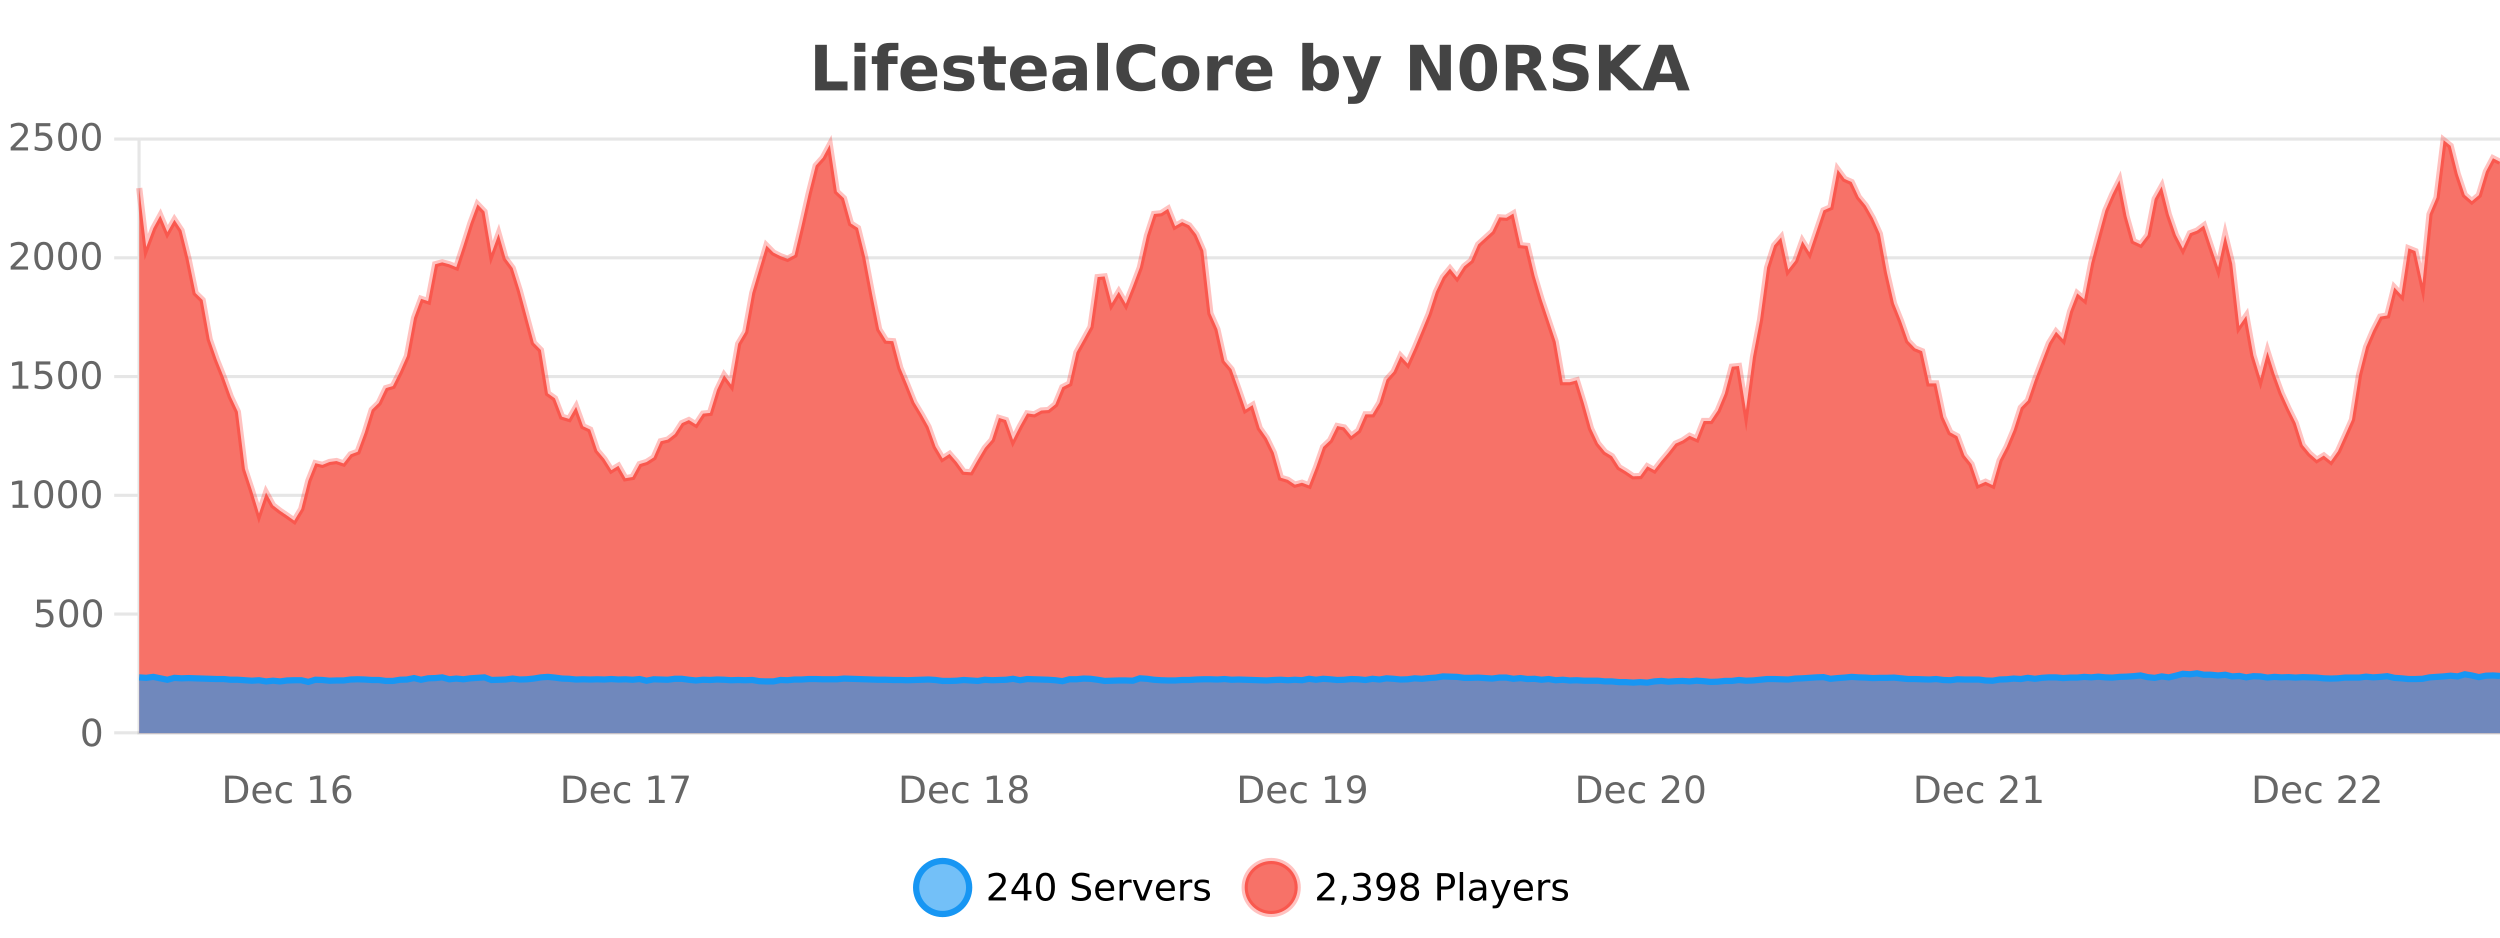 <?xml version="1.0" encoding="UTF-8"?>
<svg xmlns="http://www.w3.org/2000/svg" xmlns:xlink="http://www.w3.org/1999/xlink" width="800pt" height="300pt" viewBox="0 0 800 300" version="1.1">
<defs>
<clipPath id="clip1">
  <path d="M 264 263 L 339 263 L 339 300 L 264 300 Z M 264 263 "/>
</clipPath>
<clipPath id="clip2">
  <path d="M 370 263 L 444 263 L 444 300 L 370 300 Z M 370 263 "/>
</clipPath>
<clipPath id="clip3">
  <path d="M 44.539 44 L 800 44 L 800 234.602 L 44.539 234.602 Z M 44.539 44 "/>
</clipPath>
<clipPath id="clip4">
  <path d="M 43.539 43 L 800 43 L 800 195 L 43.539 195 Z M 43.539 43 "/>
</clipPath>
<clipPath id="clip5">
  <path d="M 44.539 215 L 800 215 L 800 234.602 L 44.539 234.602 Z M 44.539 215 "/>
</clipPath>
<clipPath id="clip6">
  <path d="M 43.539 187 L 800 187 L 800 235.602 L 43.539 235.602 Z M 43.539 187 "/>
</clipPath>
</defs>
<g id="surface1137896">
<rect x="0" y="0" width="800" height="300" style="fill:rgb(100%,100%,100%);fill-opacity:1;stroke:none;"/>
<path style="fill:none;stroke-width:1;stroke-linecap:butt;stroke-linejoin:miter;stroke:rgb(0%,0%,0%);stroke-opacity:0.098;stroke-miterlimit:10;" d="M 45 234.5 L 800 234.5 "/>
<path style="fill:none;stroke-width:1;stroke-linecap:butt;stroke-linejoin:miter;stroke:rgb(0%,0%,0%);stroke-opacity:0.098;stroke-miterlimit:10;" d="M 36.539 234.5 L 44 234.5 "/>
<path style="fill:none;stroke-width:1;stroke-linecap:butt;stroke-linejoin:miter;stroke:rgb(0%,0%,0%);stroke-opacity:0.098;stroke-miterlimit:10;" d="M 45 196.5 L 800 196.5 "/>
<path style="fill:none;stroke-width:1;stroke-linecap:butt;stroke-linejoin:miter;stroke:rgb(0%,0%,0%);stroke-opacity:0.098;stroke-miterlimit:10;" d="M 36.539 196.5 L 44 196.5 "/>
<path style="fill:none;stroke-width:1;stroke-linecap:butt;stroke-linejoin:miter;stroke:rgb(0%,0%,0%);stroke-opacity:0.098;stroke-miterlimit:10;" d="M 45 158.5 L 800 158.5 "/>
<path style="fill:none;stroke-width:1;stroke-linecap:butt;stroke-linejoin:miter;stroke:rgb(0%,0%,0%);stroke-opacity:0.098;stroke-miterlimit:10;" d="M 36.539 158.5 L 44 158.5 "/>
<path style="fill:none;stroke-width:1;stroke-linecap:butt;stroke-linejoin:miter;stroke:rgb(0%,0%,0%);stroke-opacity:0.098;stroke-miterlimit:10;" d="M 45 120.5 L 800 120.5 "/>
<path style="fill:none;stroke-width:1;stroke-linecap:butt;stroke-linejoin:miter;stroke:rgb(0%,0%,0%);stroke-opacity:0.098;stroke-miterlimit:10;" d="M 36.539 120.5 L 44 120.5 "/>
<path style="fill:none;stroke-width:1;stroke-linecap:butt;stroke-linejoin:miter;stroke:rgb(0%,0%,0%);stroke-opacity:0.098;stroke-miterlimit:10;" d="M 45 82.5 L 800 82.5 "/>
<path style="fill:none;stroke-width:1;stroke-linecap:butt;stroke-linejoin:miter;stroke:rgb(0%,0%,0%);stroke-opacity:0.098;stroke-miterlimit:10;" d="M 36.539 82.5 L 44 82.5 "/>
<path style="fill:none;stroke-width:1;stroke-linecap:butt;stroke-linejoin:miter;stroke:rgb(0%,0%,0%);stroke-opacity:0.098;stroke-miterlimit:10;" d="M 45 44.5 L 800 44.5 "/>
<path style="fill:none;stroke-width:1;stroke-linecap:butt;stroke-linejoin:miter;stroke:rgb(0%,0%,0%);stroke-opacity:0.098;stroke-miterlimit:10;" d="M 36.539 44.5 L 44 44.5 "/>
<path style=" stroke:none;fill-rule:nonzero;fill:rgb(9.02%,58.824%,95.294%);fill-opacity:0.6;" d="M 310.129 284 C 310.129 288.688 306.328 292.484 301.645 292.484 C 296.957 292.484 293.16 288.688 293.16 284 C 293.16 279.312 296.957 275.516 301.645 275.516 C 306.328 275.516 310.129 279.312 310.129 284 Z M 310.129 284 "/>
<g clip-path="url(#clip1)" clip-rule="nonzero">
<path style="fill:none;stroke-width:2;stroke-linecap:butt;stroke-linejoin:miter;stroke:rgb(9.02%,58.824%,95.294%);stroke-opacity:1;stroke-miterlimit:10;" d="M 310.129 284 C 310.129 288.688 306.328 292.484 301.645 292.484 C 296.957 292.484 293.16 288.688 293.16 284 C 293.16 279.312 296.957 275.516 301.645 275.516 C 306.328 275.516 310.129 279.312 310.129 284 Z M 310.129 284 "/>
</g>
<path style=" stroke:none;fill-rule:nonzero;fill:rgb(0%,0%,0%);fill-opacity:1;" d="M 317.758 287.156 L 321.898 287.156 L 321.898 288.156 L 316.336 288.156 L 316.336 287.156 C 316.781 286.699 317.391 286.078 318.164 285.297 C 318.945 284.508 319.434 283.996 319.633 283.766 C 320.016 283.352 320.281 282.996 320.43 282.703 C 320.586 282.402 320.664 282.109 320.664 281.828 C 320.664 281.359 320.496 280.98 320.164 280.688 C 319.84 280.398 319.418 280.25 318.898 280.25 C 318.523 280.25 318.125 280.312 317.711 280.438 C 317.305 280.562 316.867 280.762 316.398 281.031 L 316.398 279.828 C 316.875 279.641 317.32 279.5 317.727 279.406 C 318.141 279.305 318.523 279.25 318.867 279.25 C 319.773 279.25 320.496 279.48 321.039 279.938 C 321.578 280.387 321.852 280.992 321.852 281.75 C 321.852 282.105 321.781 282.445 321.648 282.766 C 321.512 283.09 321.266 283.469 320.914 283.906 C 320.809 284.023 320.496 284.352 319.977 284.891 C 319.453 285.434 318.715 286.188 317.758 287.156 Z M 327.625 280.438 L 324.641 285.109 L 327.625 285.109 Z M 327.312 279.406 L 328.812 279.406 L 328.812 285.109 L 330.062 285.109 L 330.062 286.094 L 328.812 286.094 L 328.812 288.156 L 327.625 288.156 L 327.625 286.094 L 323.688 286.094 L 323.688 284.953 Z M 334.539 280.188 C 333.934 280.188 333.477 280.492 333.164 281.094 C 332.859 281.688 332.711 282.59 332.711 283.797 C 332.711 284.996 332.859 285.898 333.164 286.5 C 333.477 287.094 333.934 287.391 334.539 287.391 C 335.152 287.391 335.609 287.094 335.914 286.5 C 336.227 285.898 336.383 284.996 336.383 283.797 C 336.383 282.59 336.227 281.688 335.914 281.094 C 335.609 280.492 335.152 280.188 334.539 280.188 Z M 334.539 279.25 C 335.516 279.25 336.266 279.641 336.789 280.422 C 337.309 281.195 337.57 282.32 337.57 283.797 C 337.57 285.266 337.309 286.391 336.789 287.172 C 336.266 287.945 335.516 288.328 334.539 288.328 C 333.559 288.328 332.809 287.945 332.289 287.172 C 331.777 286.391 331.523 285.266 331.523 283.797 C 331.523 282.32 331.777 281.195 332.289 280.422 C 332.809 279.641 333.559 279.25 334.539 279.25 Z M 348.602 279.688 L 348.602 280.844 C 348.152 280.637 347.727 280.48 347.32 280.375 C 346.922 280.262 346.543 280.203 346.18 280.203 C 345.531 280.203 345.031 280.328 344.68 280.578 C 344.336 280.828 344.164 281.188 344.164 281.656 C 344.164 282.043 344.277 282.336 344.508 282.531 C 344.734 282.73 345.18 282.887 345.836 283 L 346.539 283.156 C 347.422 283.324 348.074 283.621 348.492 284.047 C 348.918 284.465 349.133 285.027 349.133 285.734 C 349.133 286.59 348.844 287.234 348.273 287.672 C 347.711 288.109 346.875 288.328 345.773 288.328 C 345.367 288.328 344.93 288.281 344.461 288.188 C 343.992 288.094 343.508 287.953 343.008 287.766 L 343.008 286.547 C 343.484 286.82 343.953 287.023 344.414 287.156 C 344.883 287.293 345.336 287.359 345.773 287.359 C 346.449 287.359 346.969 287.23 347.336 286.969 C 347.711 286.699 347.898 286.32 347.898 285.828 C 347.898 285.402 347.762 285.07 347.492 284.828 C 347.23 284.578 346.797 284.398 346.195 284.281 L 345.477 284.141 C 344.59 283.965 343.949 283.688 343.555 283.312 C 343.168 282.938 342.977 282.418 342.977 281.75 C 342.977 280.969 343.246 280.359 343.789 279.922 C 344.328 279.477 345.078 279.25 346.039 279.25 C 346.453 279.25 346.871 279.289 347.289 279.359 C 347.715 279.434 348.152 279.543 348.602 279.688 Z M 356.547 284.609 L 356.547 285.125 L 351.578 285.125 C 351.629 285.875 351.852 286.445 352.25 286.828 C 352.656 287.215 353.211 287.406 353.922 287.406 C 354.336 287.406 354.738 287.359 355.125 287.266 C 355.52 287.164 355.91 287.008 356.297 286.797 L 356.297 287.828 C 355.898 287.984 355.5 288.105 355.094 288.188 C 354.688 288.281 354.273 288.328 353.859 288.328 C 352.816 288.328 351.988 288.027 351.375 287.422 C 350.758 286.809 350.453 285.98 350.453 284.938 C 350.453 283.867 350.742 283.016 351.328 282.391 C 351.91 281.758 352.691 281.438 353.672 281.438 C 354.555 281.438 355.254 281.727 355.766 282.297 C 356.285 282.859 356.547 283.633 356.547 284.609 Z M 355.469 284.281 C 355.457 283.699 355.289 283.23 354.969 282.875 C 354.645 282.523 354.219 282.344 353.688 282.344 C 353.082 282.344 352.598 282.516 352.234 282.859 C 351.879 283.203 351.676 283.684 351.625 284.297 Z M 362.117 282.594 C 361.992 282.531 361.855 282.484 361.711 282.453 C 361.574 282.414 361.418 282.391 361.242 282.391 C 360.637 282.391 360.168 282.59 359.836 282.984 C 359.512 283.383 359.352 283.953 359.352 284.703 L 359.352 288.156 L 358.273 288.156 L 358.273 281.594 L 359.352 281.594 L 359.352 282.609 C 359.578 282.215 359.875 281.922 360.242 281.734 C 360.605 281.539 361.047 281.438 361.57 281.438 C 361.641 281.438 361.719 281.445 361.805 281.453 C 361.898 281.465 361.996 281.48 362.102 281.5 Z M 362.469 281.594 L 363.609 281.594 L 365.656 287.094 L 367.719 281.594 L 368.859 281.594 L 366.391 288.156 L 364.922 288.156 Z M 375.961 284.609 L 375.961 285.125 L 370.992 285.125 C 371.043 285.875 371.266 286.445 371.664 286.828 C 372.07 287.215 372.625 287.406 373.336 287.406 C 373.75 287.406 374.152 287.359 374.539 287.266 C 374.934 287.164 375.324 287.008 375.711 286.797 L 375.711 287.828 C 375.312 287.984 374.914 288.105 374.508 288.188 C 374.102 288.281 373.688 288.328 373.273 288.328 C 372.23 288.328 371.402 288.027 370.789 287.422 C 370.172 286.809 369.867 285.98 369.867 284.938 C 369.867 283.867 370.156 283.016 370.742 282.391 C 371.324 281.758 372.105 281.438 373.086 281.438 C 373.969 281.438 374.668 281.727 375.18 282.297 C 375.699 282.859 375.961 283.633 375.961 284.609 Z M 374.883 284.281 C 374.871 283.699 374.703 283.23 374.383 282.875 C 374.059 282.523 373.633 282.344 373.102 282.344 C 372.496 282.344 372.012 282.516 371.648 282.859 C 371.293 283.203 371.09 283.684 371.039 284.297 Z M 381.531 282.594 C 381.406 282.531 381.27 282.484 381.125 282.453 C 380.988 282.414 380.832 282.391 380.656 282.391 C 380.051 282.391 379.582 282.59 379.25 282.984 C 378.926 283.383 378.766 283.953 378.766 284.703 L 378.766 288.156 L 377.688 288.156 L 377.688 281.594 L 378.766 281.594 L 378.766 282.609 C 378.992 282.215 379.289 281.922 379.656 281.734 C 380.02 281.539 380.461 281.438 380.984 281.438 C 381.055 281.438 381.133 281.445 381.219 281.453 C 381.312 281.465 381.41 281.48 381.516 281.5 Z M 386.844 281.781 L 386.844 282.812 C 386.539 282.656 386.223 282.543 385.891 282.469 C 385.566 282.387 385.227 282.344 384.875 282.344 C 384.344 282.344 383.941 282.43 383.672 282.594 C 383.398 282.75 383.266 282.996 383.266 283.328 C 383.266 283.578 383.359 283.777 383.547 283.922 C 383.742 284.059 384.133 284.188 384.719 284.312 L 385.078 284.406 C 385.848 284.562 386.395 284.793 386.719 285.094 C 387.039 285.398 387.203 285.812 387.203 286.344 C 387.203 286.961 386.957 287.445 386.469 287.797 C 385.988 288.152 385.328 288.328 384.484 288.328 C 384.129 288.328 383.758 288.289 383.375 288.219 C 383 288.156 382.602 288.059 382.188 287.922 L 382.188 286.797 C 382.582 287.008 382.973 287.164 383.359 287.266 C 383.742 287.371 384.129 287.422 384.516 287.422 C 385.016 287.422 385.398 287.34 385.672 287.172 C 385.953 286.996 386.094 286.746 386.094 286.422 C 386.094 286.133 385.992 285.906 385.797 285.75 C 385.598 285.594 385.164 285.445 384.5 285.297 L 384.125 285.219 C 383.457 285.074 382.973 284.855 382.672 284.562 C 382.379 284.273 382.234 283.875 382.234 283.375 C 382.234 282.75 382.453 282.273 382.891 281.938 C 383.328 281.605 383.945 281.438 384.75 281.438 C 385.145 281.438 385.52 281.469 385.875 281.531 C 386.227 281.586 386.551 281.668 386.844 281.781 Z M 311.645 277.016 "/>
<path style=" stroke:none;fill-rule:nonzero;fill:rgb(96.863%,44.706%,40.784%);fill-opacity:1;" d="M 415.266 284 C 415.266 288.688 411.465 292.484 406.781 292.484 C 402.094 292.484 398.297 288.688 398.297 284 C 398.297 279.312 402.094 275.516 406.781 275.516 C 411.465 275.516 415.266 279.312 415.266 284 Z M 415.266 284 "/>
<g clip-path="url(#clip2)" clip-rule="nonzero">
<path style="fill:none;stroke-width:2;stroke-linecap:butt;stroke-linejoin:miter;stroke:rgb(100%,4.706%,0%);stroke-opacity:0.247;stroke-miterlimit:10;" d="M 415.266 284 C 415.266 288.688 411.465 292.484 406.781 292.484 C 402.094 292.484 398.297 288.688 398.297 284 C 398.297 279.312 402.094 275.516 406.781 275.516 C 411.465 275.516 415.266 279.312 415.266 284 Z M 415.266 284 "/>
</g>
<path style=" stroke:none;fill-rule:nonzero;fill:rgb(0%,0%,0%);fill-opacity:1;" d="M 422.891 287.156 L 427.031 287.156 L 427.031 288.156 L 421.469 288.156 L 421.469 287.156 C 421.914 286.699 422.523 286.078 423.297 285.297 C 424.078 284.508 424.566 283.996 424.766 283.766 C 425.148 283.352 425.414 282.996 425.562 282.703 C 425.719 282.402 425.797 282.109 425.797 281.828 C 425.797 281.359 425.629 280.98 425.297 280.688 C 424.973 280.398 424.551 280.25 424.031 280.25 C 423.656 280.25 423.258 280.312 422.844 280.438 C 422.438 280.562 422 280.762 421.531 281.031 L 421.531 279.828 C 422.008 279.641 422.453 279.5 422.859 279.406 C 423.273 279.305 423.656 279.25 424 279.25 C 424.906 279.25 425.629 279.48 426.172 279.938 C 426.711 280.387 426.984 280.992 426.984 281.75 C 426.984 282.105 426.914 282.445 426.781 282.766 C 426.645 283.09 426.398 283.469 426.047 283.906 C 425.941 284.023 425.629 284.352 425.109 284.891 C 424.586 285.434 423.848 286.188 422.891 287.156 Z M 429.637 286.672 L 430.871 286.672 L 430.871 287.672 L 429.918 289.547 L 429.152 289.547 L 429.637 287.672 Z M 436.922 283.438 C 437.484 283.562 437.922 283.82 438.234 284.203 C 438.555 284.578 438.719 285.047 438.719 285.609 C 438.719 286.477 438.422 287.148 437.828 287.625 C 437.234 288.094 436.391 288.328 435.297 288.328 C 434.93 288.328 434.551 288.289 434.156 288.219 C 433.77 288.148 433.375 288.039 432.969 287.891 L 432.969 286.75 C 433.289 286.938 433.645 287.086 434.031 287.188 C 434.426 287.281 434.836 287.328 435.266 287.328 C 436.004 287.328 436.566 287.184 436.953 286.891 C 437.348 286.602 437.547 286.172 437.547 285.609 C 437.547 285.102 437.363 284.699 437 284.406 C 436.633 284.117 436.133 283.969 435.5 283.969 L 434.469 283.969 L 434.469 283 L 435.547 283 C 436.117 283 436.562 282.887 436.875 282.656 C 437.188 282.418 437.344 282.078 437.344 281.641 C 437.344 281.195 437.18 280.852 436.859 280.609 C 436.547 280.371 436.094 280.25 435.5 280.25 C 435.164 280.25 434.812 280.289 434.438 280.359 C 434.07 280.422 433.664 280.527 433.219 280.672 L 433.219 279.625 C 433.676 279.5 434.098 279.406 434.484 279.344 C 434.879 279.281 435.25 279.25 435.594 279.25 C 436.5 279.25 437.211 279.453 437.734 279.859 C 438.254 280.266 438.516 280.82 438.516 281.516 C 438.516 282.008 438.375 282.418 438.094 282.75 C 437.82 283.086 437.43 283.312 436.922 283.438 Z M 440.992 287.969 L 440.992 286.891 C 441.293 287.039 441.594 287.148 441.898 287.219 C 442.199 287.293 442.5 287.328 442.805 287.328 C 443.586 287.328 444.18 287.07 444.586 286.547 C 445 286.016 445.234 285.215 445.289 284.141 C 445.07 284.484 444.781 284.746 444.43 284.922 C 444.086 285.102 443.699 285.188 443.273 285.188 C 442.398 285.188 441.703 284.93 441.195 284.406 C 440.684 283.875 440.43 283.148 440.43 282.219 C 440.43 281.324 440.695 280.605 441.227 280.062 C 441.758 279.523 442.465 279.25 443.352 279.25 C 444.359 279.25 445.133 279.641 445.664 280.422 C 446.203 281.195 446.477 282.32 446.477 283.797 C 446.477 285.172 446.148 286.273 445.492 287.094 C 444.836 287.918 443.953 288.328 442.852 288.328 C 442.547 288.328 442.246 288.297 441.945 288.234 C 441.641 288.18 441.324 288.094 440.992 287.969 Z M 443.352 284.266 C 443.883 284.266 444.305 284.086 444.617 283.719 C 444.93 283.355 445.086 282.855 445.086 282.219 C 445.086 281.594 444.93 281.102 444.617 280.734 C 444.305 280.371 443.883 280.188 443.352 280.188 C 442.82 280.188 442.398 280.371 442.086 280.734 C 441.781 281.102 441.633 281.594 441.633 282.219 C 441.633 282.855 441.781 283.355 442.086 283.719 C 442.398 284.086 442.82 284.266 443.352 284.266 Z M 451.125 284 C 450.562 284 450.117 284.152 449.797 284.453 C 449.473 284.758 449.312 285.168 449.312 285.688 C 449.312 286.219 449.473 286.637 449.797 286.938 C 450.117 287.242 450.562 287.391 451.125 287.391 C 451.688 287.391 452.129 287.242 452.453 286.938 C 452.773 286.637 452.938 286.219 452.938 285.688 C 452.938 285.168 452.773 284.758 452.453 284.453 C 452.141 284.152 451.695 284 451.125 284 Z M 449.938 283.5 C 449.438 283.375 449.039 283.141 448.75 282.797 C 448.469 282.445 448.328 282.016 448.328 281.516 C 448.328 280.82 448.578 280.266 449.078 279.859 C 449.578 279.453 450.258 279.25 451.125 279.25 C 452 279.25 452.68 279.453 453.172 279.859 C 453.672 280.266 453.922 280.82 453.922 281.516 C 453.922 282.016 453.781 282.445 453.5 282.797 C 453.219 283.141 452.82 283.375 452.312 283.5 C 452.883 283.637 453.328 283.898 453.641 284.281 C 453.961 284.668 454.125 285.137 454.125 285.688 C 454.125 286.543 453.863 287.199 453.344 287.656 C 452.832 288.105 452.094 288.328 451.125 288.328 C 450.164 288.328 449.426 288.105 448.906 287.656 C 448.383 287.199 448.125 286.543 448.125 285.688 C 448.125 285.137 448.285 284.668 448.609 284.281 C 448.93 283.898 449.375 283.637 449.938 283.5 Z M 449.516 281.625 C 449.516 282.086 449.656 282.438 449.938 282.688 C 450.219 282.938 450.613 283.062 451.125 283.062 C 451.633 283.062 452.031 282.938 452.312 282.688 C 452.602 282.438 452.75 282.086 452.75 281.625 C 452.75 281.18 452.602 280.828 452.312 280.578 C 452.031 280.32 451.633 280.188 451.125 280.188 C 450.613 280.188 450.219 280.32 449.938 280.578 C 449.656 280.828 449.516 281.18 449.516 281.625 Z M 461.125 280.375 L 461.125 283.672 L 462.609 283.672 C 463.16 283.672 463.586 283.531 463.891 283.25 C 464.191 282.961 464.344 282.547 464.344 282.016 C 464.344 281.496 464.191 281.094 463.891 280.812 C 463.586 280.523 463.16 280.375 462.609 280.375 Z M 459.938 279.406 L 462.609 279.406 C 463.598 279.406 464.344 279.633 464.844 280.078 C 465.344 280.516 465.594 281.164 465.594 282.016 C 465.594 282.883 465.344 283.539 464.844 283.984 C 464.344 284.422 463.598 284.641 462.609 284.641 L 461.125 284.641 L 461.125 288.156 L 459.938 288.156 Z M 467.125 279.031 L 468.203 279.031 L 468.203 288.156 L 467.125 288.156 Z M 473.445 284.859 C 472.578 284.859 471.977 284.961 471.633 285.156 C 471.297 285.355 471.133 285.695 471.133 286.172 C 471.133 286.559 471.258 286.867 471.508 287.094 C 471.766 287.312 472.109 287.422 472.539 287.422 C 473.141 287.422 473.621 287.215 473.977 286.797 C 474.34 286.371 474.523 285.805 474.523 285.094 L 474.523 284.859 Z M 475.602 284.406 L 475.602 288.156 L 474.523 288.156 L 474.523 287.156 C 474.273 287.555 473.965 287.852 473.602 288.047 C 473.234 288.234 472.789 288.328 472.258 288.328 C 471.578 288.328 471.043 288.141 470.648 287.766 C 470.25 287.383 470.055 286.875 470.055 286.25 C 470.055 285.512 470.297 284.953 470.789 284.578 C 471.289 284.203 472.027 284.016 473.008 284.016 L 474.523 284.016 L 474.523 283.906 C 474.523 283.406 474.355 283.023 474.023 282.75 C 473.699 282.48 473.246 282.344 472.664 282.344 C 472.289 282.344 471.918 282.391 471.555 282.484 C 471.199 282.578 470.859 282.715 470.539 282.891 L 470.539 281.891 C 470.934 281.734 471.312 281.621 471.68 281.547 C 472.055 281.477 472.418 281.438 472.773 281.438 C 473.719 281.438 474.43 281.684 474.898 282.172 C 475.367 282.664 475.602 283.406 475.602 284.406 Z M 480.547 288.766 C 480.242 289.547 479.945 290.055 479.656 290.297 C 479.363 290.535 478.977 290.656 478.5 290.656 L 477.641 290.656 L 477.641 289.75 L 478.266 289.75 C 478.566 289.75 478.797 289.676 478.953 289.531 C 479.117 289.395 479.301 289.066 479.5 288.547 L 479.703 288.047 L 477.047 281.594 L 478.188 281.594 L 480.234 286.719 L 482.297 281.594 L 483.438 281.594 Z M 490.539 284.609 L 490.539 285.125 L 485.57 285.125 C 485.621 285.875 485.844 286.445 486.242 286.828 C 486.648 287.215 487.203 287.406 487.914 287.406 C 488.328 287.406 488.73 287.359 489.117 287.266 C 489.512 287.164 489.902 287.008 490.289 286.797 L 490.289 287.828 C 489.891 287.984 489.492 288.105 489.086 288.188 C 488.68 288.281 488.266 288.328 487.852 288.328 C 486.809 288.328 485.98 288.027 485.367 287.422 C 484.75 286.809 484.445 285.98 484.445 284.938 C 484.445 283.867 484.734 283.016 485.32 282.391 C 485.902 281.758 486.684 281.438 487.664 281.438 C 488.547 281.438 489.246 281.727 489.758 282.297 C 490.277 282.859 490.539 283.633 490.539 284.609 Z M 489.461 284.281 C 489.449 283.699 489.281 283.23 488.961 282.875 C 488.637 282.523 488.211 282.344 487.68 282.344 C 487.074 282.344 486.59 282.516 486.227 282.859 C 485.871 283.203 485.668 283.684 485.617 284.297 Z M 496.109 282.594 C 495.984 282.531 495.848 282.484 495.703 282.453 C 495.566 282.414 495.41 282.391 495.234 282.391 C 494.629 282.391 494.16 282.59 493.828 282.984 C 493.504 283.383 493.344 283.953 493.344 284.703 L 493.344 288.156 L 492.266 288.156 L 492.266 281.594 L 493.344 281.594 L 493.344 282.609 C 493.57 282.215 493.867 281.922 494.234 281.734 C 494.598 281.539 495.039 281.438 495.562 281.438 C 495.633 281.438 495.711 281.445 495.797 281.453 C 495.891 281.465 495.988 281.48 496.094 281.5 Z M 501.418 281.781 L 501.418 282.812 C 501.113 282.656 500.797 282.543 500.465 282.469 C 500.141 282.387 499.801 282.344 499.449 282.344 C 498.918 282.344 498.516 282.43 498.246 282.594 C 497.973 282.75 497.84 282.996 497.84 283.328 C 497.84 283.578 497.934 283.777 498.121 283.922 C 498.316 284.059 498.707 284.188 499.293 284.312 L 499.652 284.406 C 500.422 284.562 500.969 284.793 501.293 285.094 C 501.613 285.398 501.777 285.812 501.777 286.344 C 501.777 286.961 501.531 287.445 501.043 287.797 C 500.562 288.152 499.902 288.328 499.059 288.328 C 498.703 288.328 498.332 288.289 497.949 288.219 C 497.574 288.156 497.176 288.059 496.762 287.922 L 496.762 286.797 C 497.156 287.008 497.547 287.164 497.934 287.266 C 498.316 287.371 498.703 287.422 499.09 287.422 C 499.59 287.422 499.973 287.34 500.246 287.172 C 500.527 286.996 500.668 286.746 500.668 286.422 C 500.668 286.133 500.566 285.906 500.371 285.75 C 500.172 285.594 499.738 285.445 499.074 285.297 L 498.699 285.219 C 498.031 285.074 497.547 284.855 497.246 284.562 C 496.953 284.273 496.809 283.875 496.809 283.375 C 496.809 282.75 497.027 282.273 497.465 281.938 C 497.902 281.605 498.52 281.438 499.324 281.438 C 499.719 281.438 500.094 281.469 500.449 281.531 C 500.801 281.586 501.125 281.668 501.418 281.781 Z M 416.781 277.016 "/>
<path style=" stroke:none;fill-rule:nonzero;fill:rgb(26.667%,26.667%,26.667%);fill-opacity:1;" d="M 260.844 14.344 L 264.594 14.344 L 264.594 26.078 L 271.203 26.078 L 271.203 28.922 L 260.844 28.922 Z M 273.43 17.984 L 276.914 17.984 L 276.914 28.922 L 273.43 28.922 Z M 273.43 13.719 L 276.914 13.719 L 276.914 16.578 L 273.43 16.578 Z M 287.477 13.719 L 287.477 16.016 L 285.539 16.016 C 285.047 16.016 284.703 16.109 284.508 16.297 C 284.309 16.477 284.211 16.781 284.211 17.219 L 284.211 17.984 L 287.211 17.984 L 287.211 20.484 L 284.211 20.484 L 284.211 28.922 L 280.727 28.922 L 280.727 20.484 L 278.977 20.484 L 278.977 17.984 L 280.727 17.984 L 280.727 17.219 C 280.727 16.031 281.055 15.152 281.711 14.578 C 282.375 14.008 283.406 13.719 284.805 13.719 Z M 299.895 23.422 L 299.895 24.422 L 291.723 24.422 C 291.805 25.246 292.102 25.859 292.613 26.266 C 293.121 26.672 293.832 26.875 294.738 26.875 C 295.477 26.875 296.23 26.766 297.004 26.547 C 297.773 26.328 298.566 26 299.379 25.562 L 299.379 28.25 C 298.555 28.562 297.727 28.797 296.895 28.953 C 296.07 29.117 295.246 29.203 294.426 29.203 C 292.445 29.203 290.902 28.703 289.801 27.703 C 288.707 26.695 288.16 25.281 288.16 23.469 C 288.16 21.68 288.695 20.273 289.77 19.25 C 290.852 18.23 292.336 17.719 294.223 17.719 C 295.941 17.719 297.316 18.242 298.348 19.281 C 299.379 20.312 299.895 21.695 299.895 23.422 Z M 296.301 22.266 C 296.301 21.602 296.105 21.062 295.723 20.656 C 295.336 20.25 294.832 20.047 294.207 20.047 C 293.527 20.047 292.977 20.242 292.551 20.625 C 292.133 21 291.871 21.547 291.77 22.266 Z M 311.086 18.328 L 311.086 20.984 C 310.344 20.672 309.625 20.438 308.93 20.281 C 308.23 20.125 307.57 20.047 306.945 20.047 C 306.289 20.047 305.797 20.133 305.477 20.297 C 305.152 20.465 304.992 20.719 304.992 21.062 C 304.992 21.344 305.109 21.559 305.352 21.703 C 305.602 21.852 306.039 21.961 306.664 22.031 L 307.289 22.125 C 309.078 22.355 310.281 22.73 310.898 23.25 C 311.512 23.773 311.82 24.59 311.82 25.703 C 311.82 26.871 311.387 27.746 310.523 28.328 C 309.668 28.914 308.391 29.203 306.695 29.203 C 305.965 29.203 305.215 29.145 304.445 29.031 C 303.672 28.918 302.883 28.746 302.07 28.516 L 302.07 25.859 C 302.766 26.203 303.48 26.461 304.211 26.625 C 304.938 26.793 305.684 26.875 306.445 26.875 C 307.133 26.875 307.648 26.781 307.992 26.594 C 308.336 26.406 308.508 26.125 308.508 25.75 C 308.508 25.438 308.387 25.211 308.148 25.062 C 307.906 24.906 307.434 24.789 306.727 24.703 L 306.117 24.625 C 304.555 24.43 303.461 24.07 302.836 23.547 C 302.211 23.016 301.898 22.215 301.898 21.141 C 301.898 19.984 302.293 19.125 303.086 18.562 C 303.887 18 305.105 17.719 306.742 17.719 C 307.387 17.719 308.062 17.773 308.773 17.875 C 309.48 17.969 310.25 18.121 311.086 18.328 Z M 318.27 14.875 L 318.27 17.984 L 321.879 17.984 L 321.879 20.484 L 318.27 20.484 L 318.27 25.125 C 318.27 25.637 318.367 25.98 318.566 26.156 C 318.773 26.336 319.176 26.422 319.77 26.422 L 321.566 26.422 L 321.566 28.922 L 318.566 28.922 C 317.191 28.922 316.211 28.637 315.629 28.062 C 315.055 27.48 314.77 26.5 314.77 25.125 L 314.77 20.484 L 313.035 20.484 L 313.035 17.984 L 314.77 17.984 L 314.77 14.875 Z M 334.922 23.422 L 334.922 24.422 L 326.75 24.422 C 326.832 25.246 327.129 25.859 327.641 26.266 C 328.148 26.672 328.859 26.875 329.766 26.875 C 330.504 26.875 331.258 26.766 332.031 26.547 C 332.801 26.328 333.594 26 334.406 25.562 L 334.406 28.25 C 333.582 28.562 332.754 28.797 331.922 28.953 C 331.098 29.117 330.273 29.203 329.453 29.203 C 327.473 29.203 325.93 28.703 324.828 27.703 C 323.734 26.695 323.188 25.281 323.188 23.469 C 323.188 21.68 323.723 20.273 324.797 19.25 C 325.879 18.23 327.363 17.719 329.25 17.719 C 330.969 17.719 332.344 18.242 333.375 19.281 C 334.406 20.312 334.922 21.695 334.922 23.422 Z M 331.328 22.266 C 331.328 21.602 331.133 21.062 330.75 20.656 C 330.363 20.25 329.859 20.047 329.234 20.047 C 328.555 20.047 328.004 20.242 327.578 20.625 C 327.16 21 326.898 21.547 326.797 22.266 Z M 342.473 24 C 341.742 24 341.195 24.125 340.832 24.375 C 340.465 24.617 340.285 24.98 340.285 25.469 C 340.285 25.906 340.43 26.25 340.723 26.5 C 341.023 26.75 341.434 26.875 341.957 26.875 C 342.613 26.875 343.164 26.641 343.613 26.172 C 344.07 25.703 344.301 25.117 344.301 24.406 L 344.301 24 Z M 347.816 22.688 L 347.816 28.922 L 344.301 28.922 L 344.301 27.297 C 343.832 27.965 343.301 28.449 342.707 28.75 C 342.121 29.051 341.41 29.203 340.566 29.203 C 339.441 29.203 338.523 28.875 337.816 28.219 C 337.105 27.555 336.754 26.695 336.754 25.641 C 336.754 24.359 337.191 23.422 338.066 22.828 C 338.949 22.227 340.34 21.922 342.238 21.922 L 344.301 21.922 L 344.301 21.641 C 344.301 21.09 344.082 20.688 343.645 20.438 C 343.207 20.18 342.523 20.047 341.598 20.047 C 340.848 20.047 340.148 20.125 339.504 20.281 C 338.855 20.43 338.258 20.648 337.707 20.938 L 337.707 18.281 C 338.457 18.094 339.207 17.953 339.957 17.859 C 340.715 17.766 341.477 17.719 342.238 17.719 C 344.207 17.719 345.629 18.109 346.504 18.891 C 347.379 19.664 347.816 20.93 347.816 22.688 Z M 351.078 13.719 L 354.562 13.719 L 354.562 28.922 L 351.078 28.922 Z M 369.652 28.125 C 368.953 28.48 368.23 28.746 367.48 28.922 C 366.738 29.109 365.957 29.203 365.137 29.203 C 362.707 29.203 360.785 28.527 359.371 27.172 C 357.953 25.809 357.246 23.965 357.246 21.641 C 357.246 19.32 357.953 17.48 359.371 16.125 C 360.785 14.762 362.707 14.078 365.137 14.078 C 365.957 14.078 366.738 14.172 367.48 14.359 C 368.23 14.539 368.953 14.805 369.652 15.156 L 369.652 18.172 C 368.953 17.703 368.266 17.359 367.59 17.141 C 366.91 16.914 366.199 16.797 365.449 16.797 C 364.105 16.797 363.047 17.23 362.277 18.094 C 361.516 18.949 361.137 20.133 361.137 21.641 C 361.137 23.152 361.516 24.34 362.277 25.203 C 363.047 26.059 364.105 26.484 365.449 26.484 C 366.199 26.484 366.91 26.375 367.59 26.156 C 368.266 25.93 368.953 25.578 369.652 25.109 Z M 377.812 20.219 C 377.031 20.219 376.438 20.5 376.031 21.062 C 375.625 21.617 375.422 22.418 375.422 23.469 C 375.422 24.512 375.625 25.312 376.031 25.875 C 376.438 26.43 377.031 26.703 377.812 26.703 C 378.57 26.703 379.148 26.43 379.547 25.875 C 379.953 25.312 380.156 24.512 380.156 23.469 C 380.156 22.418 379.953 21.617 379.547 21.062 C 379.148 20.5 378.57 20.219 377.812 20.219 Z M 377.812 17.719 C 379.688 17.719 381.148 18.23 382.203 19.25 C 383.266 20.262 383.797 21.668 383.797 23.469 C 383.797 25.262 383.266 26.668 382.203 27.688 C 381.148 28.699 379.688 29.203 377.812 29.203 C 375.914 29.203 374.438 28.699 373.375 27.688 C 372.312 26.668 371.781 25.262 371.781 23.469 C 371.781 21.668 372.312 20.262 373.375 19.25 C 374.438 18.23 375.914 17.719 377.812 17.719 Z M 394.477 20.969 C 394.164 20.824 393.855 20.719 393.555 20.656 C 393.25 20.586 392.949 20.547 392.648 20.547 C 391.742 20.547 391.043 20.836 390.555 21.406 C 390.074 21.98 389.836 22.805 389.836 23.875 L 389.836 28.922 L 386.352 28.922 L 386.352 17.984 L 389.836 17.984 L 389.836 19.781 C 390.281 19.062 390.797 18.543 391.383 18.219 C 391.965 17.887 392.664 17.719 393.477 17.719 C 393.602 17.719 393.73 17.727 393.867 17.734 C 394 17.746 394.199 17.766 394.461 17.797 Z M 407.121 23.422 L 407.121 24.422 L 398.949 24.422 C 399.031 25.246 399.328 25.859 399.84 26.266 C 400.348 26.672 401.059 26.875 401.965 26.875 C 402.703 26.875 403.457 26.766 404.23 26.547 C 405 26.328 405.793 26 406.605 25.562 L 406.605 28.25 C 405.781 28.562 404.953 28.797 404.121 28.953 C 403.297 29.117 402.473 29.203 401.652 29.203 C 399.672 29.203 398.129 28.703 397.027 27.703 C 395.934 26.695 395.387 25.281 395.387 23.469 C 395.387 21.68 395.922 20.273 396.996 19.25 C 398.078 18.23 399.562 17.719 401.449 17.719 C 403.168 17.719 404.543 18.242 405.574 19.281 C 406.605 20.312 407.121 21.695 407.121 23.422 Z M 403.527 22.266 C 403.527 21.602 403.332 21.062 402.949 20.656 C 402.562 20.25 402.059 20.047 401.434 20.047 C 400.754 20.047 400.203 20.242 399.777 20.625 C 399.359 21 399.098 21.547 398.996 22.266 Z M 422.555 26.672 C 423.305 26.672 423.875 26.402 424.273 25.859 C 424.668 25.309 424.867 24.512 424.867 23.469 C 424.867 22.43 424.668 21.637 424.273 21.094 C 423.875 20.543 423.305 20.266 422.555 20.266 C 421.805 20.266 421.227 20.543 420.82 21.094 C 420.422 21.637 420.227 22.43 420.227 23.469 C 420.227 24.5 420.422 25.293 420.82 25.844 C 421.227 26.398 421.805 26.672 422.555 26.672 Z M 420.227 19.578 C 420.715 18.945 421.25 18.477 421.836 18.172 C 422.418 17.871 423.09 17.719 423.852 17.719 C 425.203 17.719 426.312 18.258 427.18 19.328 C 428.043 20.402 428.477 21.781 428.477 23.469 C 428.477 25.148 428.043 26.523 427.18 27.594 C 426.312 28.668 425.203 29.203 423.852 29.203 C 423.09 29.203 422.418 29.051 421.836 28.75 C 421.25 28.449 420.715 27.98 420.227 27.344 L 420.227 28.922 L 416.742 28.922 L 416.742 13.719 L 420.227 13.719 Z M 429.621 17.984 L 433.105 17.984 L 436.059 25.406 L 438.559 17.984 L 442.043 17.984 L 437.449 29.953 C 436.988 31.172 436.449 32.02 435.824 32.5 C 435.207 32.988 434.402 33.234 433.402 33.234 L 431.371 33.234 L 431.371 30.938 L 432.465 30.938 C 433.059 30.938 433.488 30.844 433.762 30.656 C 434.031 30.469 434.238 30.129 434.387 29.641 L 434.496 29.344 Z M 451.215 14.344 L 455.402 14.344 L 460.715 24.344 L 460.715 14.344 L 464.277 14.344 L 464.277 28.922 L 460.074 28.922 L 454.777 18.922 L 454.777 28.922 L 451.215 28.922 Z M 475.312 21.609 C 475.312 19.789 475.141 18.508 474.797 17.766 C 474.453 17.016 473.879 16.641 473.078 16.641 C 472.266 16.641 471.688 17.016 471.344 17.766 C 471 18.508 470.828 19.789 470.828 21.609 C 470.828 23.453 471 24.758 471.344 25.516 C 471.688 26.266 472.266 26.641 473.078 26.641 C 473.879 26.641 474.453 26.266 474.797 25.516 C 475.141 24.758 475.312 23.453 475.312 21.609 Z M 479.062 21.641 C 479.062 24.059 478.539 25.922 477.5 27.234 C 476.457 28.547 474.984 29.203 473.078 29.203 C 471.148 29.203 469.664 28.547 468.625 27.234 C 467.582 25.922 467.062 24.059 467.062 21.641 C 467.062 19.227 467.582 17.359 468.625 16.047 C 469.664 14.734 471.148 14.078 473.078 14.078 C 474.984 14.078 476.457 14.734 477.5 16.047 C 478.539 17.359 479.062 19.227 479.062 21.641 Z M 487.195 20.812 C 487.984 20.812 488.555 20.668 488.898 20.375 C 489.242 20.074 489.414 19.59 489.414 18.922 C 489.414 18.258 489.242 17.781 488.898 17.5 C 488.555 17.211 487.984 17.062 487.195 17.062 L 485.617 17.062 L 485.617 20.812 Z M 485.617 23.406 L 485.617 28.922 L 481.867 28.922 L 481.867 14.344 L 487.602 14.344 C 489.516 14.344 490.922 14.668 491.82 15.312 C 492.715 15.961 493.164 16.977 493.164 18.359 C 493.164 19.328 492.93 20.125 492.461 20.75 C 492 21.367 491.305 21.82 490.367 22.109 C 490.875 22.227 491.336 22.492 491.742 22.906 C 492.148 23.312 492.559 23.938 492.977 24.781 L 495.023 28.922 L 491.023 28.922 L 489.242 25.297 C 488.887 24.57 488.523 24.074 488.148 23.812 C 487.781 23.543 487.293 23.406 486.68 23.406 Z M 507.41 14.797 L 507.41 17.891 C 506.605 17.527 505.824 17.258 505.066 17.078 C 504.305 16.891 503.586 16.797 502.91 16.797 C 502.012 16.797 501.348 16.922 500.91 17.172 C 500.48 17.422 500.27 17.809 500.27 18.328 C 500.27 18.715 500.414 19.016 500.707 19.234 C 500.996 19.453 501.523 19.641 502.285 19.797 L 503.879 20.125 C 505.504 20.449 506.652 20.945 507.332 21.609 C 508.02 22.277 508.363 23.219 508.363 24.438 C 508.363 26.043 507.883 27.242 506.926 28.031 C 505.977 28.812 504.523 29.203 502.566 29.203 C 501.637 29.203 500.707 29.113 499.77 28.938 C 498.84 28.762 497.914 28.5 496.988 28.156 L 496.988 24.984 C 497.914 25.484 498.809 25.859 499.676 26.109 C 500.551 26.359 501.395 26.484 502.207 26.484 C 503.027 26.484 503.652 26.352 504.082 26.078 C 504.52 25.797 504.738 25.402 504.738 24.891 C 504.738 24.445 504.586 24.094 504.285 23.844 C 503.992 23.594 503.402 23.371 502.52 23.172 L 501.066 22.859 C 499.605 22.547 498.539 22.055 497.863 21.375 C 497.195 20.688 496.863 19.762 496.863 18.594 C 496.863 17.148 497.332 16.031 498.27 15.25 C 499.207 14.469 500.555 14.078 502.316 14.078 C 503.117 14.078 503.941 14.141 504.785 14.266 C 505.629 14.383 506.504 14.559 507.41 14.797 Z M 511.672 14.344 L 515.422 14.344 L 515.422 19.656 L 520.844 14.344 L 525.203 14.344 L 518.188 21.25 L 525.938 28.922 L 521.219 28.922 L 515.422 23.172 L 515.422 28.922 L 511.672 28.922 Z M 536.016 26.266 L 530.141 26.266 L 529.203 28.922 L 525.422 28.922 L 530.828 14.344 L 535.312 14.344 L 540.703 28.922 L 536.938 28.922 Z M 531.078 23.562 L 535.062 23.562 L 533.078 17.766 Z M 259 10.359 "/>
<path style="fill:none;stroke-width:1;stroke-linecap:butt;stroke-linejoin:miter;stroke:rgb(0%,0%,0%);stroke-opacity:0.098;stroke-miterlimit:10;" d="M 44 234.5 L 801 234.5 "/>
<path style=" stroke:none;fill-rule:nonzero;fill:rgb(40%,40%,40%);fill-opacity:1;" d="M 73.254 249.172 L 73.254 255.984 L 74.691 255.984 C 75.898 255.984 76.777 255.715 77.332 255.172 C 77.895 254.621 78.176 253.75 78.176 252.562 C 78.176 251.398 77.895 250.543 77.332 250 C 76.777 249.449 75.898 249.172 74.691 249.172 Z M 72.066 248.203 L 74.504 248.203 C 76.199 248.203 77.445 248.559 78.238 249.266 C 79.027 249.965 79.426 251.062 79.426 252.562 C 79.426 254.074 79.023 255.184 78.223 255.891 C 77.43 256.602 76.191 256.953 74.504 256.953 L 72.066 256.953 Z M 86.883 253.406 L 86.883 253.922 L 81.914 253.922 C 81.965 254.672 82.188 255.242 82.586 255.625 C 82.992 256.012 83.547 256.203 84.258 256.203 C 84.672 256.203 85.074 256.156 85.461 256.062 C 85.855 255.961 86.246 255.805 86.633 255.594 L 86.633 256.625 C 86.234 256.781 85.836 256.902 85.43 256.984 C 85.023 257.078 84.609 257.125 84.195 257.125 C 83.152 257.125 82.324 256.824 81.711 256.219 C 81.094 255.605 80.789 254.777 80.789 253.734 C 80.789 252.664 81.078 251.812 81.664 251.188 C 82.246 250.555 83.027 250.234 84.008 250.234 C 84.891 250.234 85.59 250.523 86.102 251.094 C 86.621 251.656 86.883 252.43 86.883 253.406 Z M 85.805 253.078 C 85.793 252.496 85.625 252.027 85.305 251.672 C 84.98 251.32 84.555 251.141 84.023 251.141 C 83.418 251.141 82.934 251.312 82.57 251.656 C 82.215 252 82.012 252.48 81.961 253.094 Z M 93.375 250.641 L 93.375 251.656 C 93.062 251.48 92.754 251.352 92.453 251.266 C 92.148 251.184 91.844 251.141 91.531 251.141 C 90.82 251.141 90.273 251.367 89.891 251.812 C 89.504 252.25 89.312 252.871 89.312 253.672 C 89.312 254.477 89.504 255.102 89.891 255.547 C 90.273 255.984 90.82 256.203 91.531 256.203 C 91.844 256.203 92.148 256.164 92.453 256.078 C 92.754 255.996 93.062 255.871 93.375 255.703 L 93.375 256.703 C 93.07 256.84 92.758 256.945 92.438 257.016 C 92.113 257.086 91.77 257.125 91.406 257.125 C 90.414 257.125 89.629 256.82 89.047 256.203 C 88.461 255.578 88.172 254.734 88.172 253.672 C 88.172 252.609 88.461 251.773 89.047 251.156 C 89.641 250.543 90.453 250.234 91.484 250.234 C 91.805 250.234 92.125 250.273 92.438 250.344 C 92.758 250.406 93.07 250.508 93.375 250.641 Z M 99.414 255.953 L 101.352 255.953 L 101.352 249.281 L 99.242 249.703 L 99.242 248.625 L 101.336 248.203 L 102.523 248.203 L 102.523 255.953 L 104.461 255.953 L 104.461 256.953 L 99.414 256.953 Z M 109.531 252.109 C 109 252.109 108.578 252.293 108.266 252.656 C 107.953 253.023 107.797 253.516 107.797 254.141 C 107.797 254.777 107.953 255.277 108.266 255.641 C 108.578 256.008 109 256.188 109.531 256.188 C 110.062 256.188 110.477 256.008 110.781 255.641 C 111.094 255.277 111.25 254.777 111.25 254.141 C 111.25 253.516 111.094 253.023 110.781 252.656 C 110.477 252.293 110.062 252.109 109.531 252.109 Z M 111.875 248.391 L 111.875 249.469 C 111.57 249.336 111.27 249.23 110.969 249.156 C 110.664 249.086 110.367 249.047 110.078 249.047 C 109.297 249.047 108.695 249.312 108.281 249.844 C 107.875 250.367 107.641 251.156 107.578 252.219 C 107.805 251.887 108.094 251.633 108.438 251.453 C 108.789 251.266 109.176 251.172 109.594 251.172 C 110.469 251.172 111.16 251.438 111.672 251.969 C 112.18 252.5 112.438 253.227 112.438 254.141 C 112.438 255.047 112.172 255.773 111.641 256.312 C 111.109 256.855 110.406 257.125 109.531 257.125 C 108.508 257.125 107.734 256.742 107.203 255.969 C 106.672 255.188 106.406 254.062 106.406 252.594 C 106.406 251.211 106.734 250.105 107.391 249.281 C 108.047 248.461 108.926 248.047 110.031 248.047 C 110.32 248.047 110.617 248.078 110.922 248.141 C 111.223 248.195 111.539 248.277 111.875 248.391 Z M 70.895 245.816 "/>
<path style=" stroke:none;fill-rule:nonzero;fill:rgb(40%,40%,40%);fill-opacity:1;" d="M 181.5 249.172 L 181.5 255.984 L 182.938 255.984 C 184.145 255.984 185.023 255.715 185.578 255.172 C 186.141 254.621 186.422 253.75 186.422 252.562 C 186.422 251.398 186.141 250.543 185.578 250 C 185.023 249.449 184.145 249.172 182.938 249.172 Z M 180.312 248.203 L 182.75 248.203 C 184.445 248.203 185.691 248.559 186.484 249.266 C 187.273 249.965 187.672 251.062 187.672 252.562 C 187.672 254.074 187.27 255.184 186.469 255.891 C 185.676 256.602 184.438 256.953 182.75 256.953 L 180.312 256.953 Z M 195.133 253.406 L 195.133 253.922 L 190.164 253.922 C 190.215 254.672 190.438 255.242 190.836 255.625 C 191.242 256.012 191.797 256.203 192.508 256.203 C 192.922 256.203 193.324 256.156 193.711 256.062 C 194.105 255.961 194.496 255.805 194.883 255.594 L 194.883 256.625 C 194.484 256.781 194.086 256.902 193.68 256.984 C 193.273 257.078 192.859 257.125 192.445 257.125 C 191.402 257.125 190.574 256.824 189.961 256.219 C 189.344 255.605 189.039 254.777 189.039 253.734 C 189.039 252.664 189.328 251.812 189.914 251.188 C 190.496 250.555 191.277 250.234 192.258 250.234 C 193.141 250.234 193.84 250.523 194.352 251.094 C 194.871 251.656 195.133 252.43 195.133 253.406 Z M 194.055 253.078 C 194.043 252.496 193.875 252.027 193.555 251.672 C 193.23 251.32 192.805 251.141 192.273 251.141 C 191.668 251.141 191.184 251.312 190.82 251.656 C 190.465 252 190.262 252.48 190.211 253.094 Z M 201.625 250.641 L 201.625 251.656 C 201.312 251.48 201.004 251.352 200.703 251.266 C 200.398 251.184 200.094 251.141 199.781 251.141 C 199.07 251.141 198.523 251.367 198.141 251.812 C 197.754 252.25 197.562 252.871 197.562 253.672 C 197.562 254.477 197.754 255.102 198.141 255.547 C 198.523 255.984 199.07 256.203 199.781 256.203 C 200.094 256.203 200.398 256.164 200.703 256.078 C 201.004 255.996 201.312 255.871 201.625 255.703 L 201.625 256.703 C 201.32 256.84 201.008 256.945 200.688 257.016 C 200.363 257.086 200.02 257.125 199.656 257.125 C 198.664 257.125 197.879 256.82 197.297 256.203 C 196.711 255.578 196.422 254.734 196.422 253.672 C 196.422 252.609 196.711 251.773 197.297 251.156 C 197.891 250.543 198.703 250.234 199.734 250.234 C 200.055 250.234 200.375 250.273 200.688 250.344 C 201.008 250.406 201.32 250.508 201.625 250.641 Z M 207.66 255.953 L 209.598 255.953 L 209.598 249.281 L 207.488 249.703 L 207.488 248.625 L 209.582 248.203 L 210.77 248.203 L 210.77 255.953 L 212.707 255.953 L 212.707 256.953 L 207.66 256.953 Z M 214.797 248.203 L 220.422 248.203 L 220.422 248.703 L 217.25 256.953 L 216.016 256.953 L 219 249.203 L 214.797 249.203 Z M 179.141 245.816 "/>
<path style=" stroke:none;fill-rule:nonzero;fill:rgb(40%,40%,40%);fill-opacity:1;" d="M 289.746 249.172 L 289.746 255.984 L 291.184 255.984 C 292.391 255.984 293.27 255.715 293.824 255.172 C 294.387 254.621 294.668 253.75 294.668 252.562 C 294.668 251.398 294.387 250.543 293.824 250 C 293.27 249.449 292.391 249.172 291.184 249.172 Z M 288.559 248.203 L 290.996 248.203 C 292.691 248.203 293.938 248.559 294.73 249.266 C 295.52 249.965 295.918 251.062 295.918 252.562 C 295.918 254.074 295.516 255.184 294.715 255.891 C 293.922 256.602 292.684 256.953 290.996 256.953 L 288.559 256.953 Z M 303.375 253.406 L 303.375 253.922 L 298.406 253.922 C 298.457 254.672 298.68 255.242 299.078 255.625 C 299.484 256.012 300.039 256.203 300.75 256.203 C 301.164 256.203 301.566 256.156 301.953 256.062 C 302.348 255.961 302.738 255.805 303.125 255.594 L 303.125 256.625 C 302.727 256.781 302.328 256.902 301.922 256.984 C 301.516 257.078 301.102 257.125 300.688 257.125 C 299.645 257.125 298.816 256.824 298.203 256.219 C 297.586 255.605 297.281 254.777 297.281 253.734 C 297.281 252.664 297.57 251.812 298.156 251.188 C 298.738 250.555 299.52 250.234 300.5 250.234 C 301.383 250.234 302.082 250.523 302.594 251.094 C 303.113 251.656 303.375 252.43 303.375 253.406 Z M 302.297 253.078 C 302.285 252.496 302.117 252.027 301.797 251.672 C 301.473 251.32 301.047 251.141 300.516 251.141 C 299.91 251.141 299.426 251.312 299.062 251.656 C 298.707 252 298.504 252.48 298.453 253.094 Z M 309.867 250.641 L 309.867 251.656 C 309.555 251.48 309.246 251.352 308.945 251.266 C 308.641 251.184 308.336 251.141 308.023 251.141 C 307.312 251.141 306.766 251.367 306.383 251.812 C 305.996 252.25 305.805 252.871 305.805 253.672 C 305.805 254.477 305.996 255.102 306.383 255.547 C 306.766 255.984 307.312 256.203 308.023 256.203 C 308.336 256.203 308.641 256.164 308.945 256.078 C 309.246 255.996 309.555 255.871 309.867 255.703 L 309.867 256.703 C 309.562 256.84 309.25 256.945 308.93 257.016 C 308.605 257.086 308.262 257.125 307.898 257.125 C 306.906 257.125 306.121 256.82 305.539 256.203 C 304.953 255.578 304.664 254.734 304.664 253.672 C 304.664 252.609 304.953 251.773 305.539 251.156 C 306.133 250.543 306.945 250.234 307.977 250.234 C 308.297 250.234 308.617 250.273 308.93 250.344 C 309.25 250.406 309.562 250.508 309.867 250.641 Z M 315.906 255.953 L 317.844 255.953 L 317.844 249.281 L 315.734 249.703 L 315.734 248.625 L 317.828 248.203 L 319.016 248.203 L 319.016 255.953 L 320.953 255.953 L 320.953 256.953 L 315.906 256.953 Z M 325.867 252.797 C 325.305 252.797 324.859 252.949 324.539 253.25 C 324.215 253.555 324.055 253.965 324.055 254.484 C 324.055 255.016 324.215 255.434 324.539 255.734 C 324.859 256.039 325.305 256.188 325.867 256.188 C 326.43 256.188 326.871 256.039 327.195 255.734 C 327.516 255.434 327.68 255.016 327.68 254.484 C 327.68 253.965 327.516 253.555 327.195 253.25 C 326.883 252.949 326.438 252.797 325.867 252.797 Z M 324.68 252.297 C 324.18 252.172 323.781 251.938 323.492 251.594 C 323.211 251.242 323.07 250.812 323.07 250.312 C 323.07 249.617 323.32 249.062 323.82 248.656 C 324.32 248.25 325 248.047 325.867 248.047 C 326.742 248.047 327.422 248.25 327.914 248.656 C 328.414 249.062 328.664 249.617 328.664 250.312 C 328.664 250.812 328.523 251.242 328.242 251.594 C 327.961 251.938 327.562 252.172 327.055 252.297 C 327.625 252.434 328.07 252.695 328.383 253.078 C 328.703 253.465 328.867 253.934 328.867 254.484 C 328.867 255.34 328.605 255.996 328.086 256.453 C 327.574 256.902 326.836 257.125 325.867 257.125 C 324.906 257.125 324.168 256.902 323.648 256.453 C 323.125 255.996 322.867 255.34 322.867 254.484 C 322.867 253.934 323.027 253.465 323.352 253.078 C 323.672 252.695 324.117 252.434 324.68 252.297 Z M 324.258 250.422 C 324.258 250.883 324.398 251.234 324.68 251.484 C 324.961 251.734 325.355 251.859 325.867 251.859 C 326.375 251.859 326.773 251.734 327.055 251.484 C 327.344 251.234 327.492 250.883 327.492 250.422 C 327.492 249.977 327.344 249.625 327.055 249.375 C 326.773 249.117 326.375 248.984 325.867 248.984 C 325.355 248.984 324.961 249.117 324.68 249.375 C 324.398 249.625 324.258 249.977 324.258 250.422 Z M 287.387 245.816 "/>
<path style=" stroke:none;fill-rule:nonzero;fill:rgb(40%,40%,40%);fill-opacity:1;" d="M 397.992 249.172 L 397.992 255.984 L 399.43 255.984 C 400.637 255.984 401.516 255.715 402.07 255.172 C 402.633 254.621 402.914 253.75 402.914 252.562 C 402.914 251.398 402.633 250.543 402.07 250 C 401.516 249.449 400.637 249.172 399.43 249.172 Z M 396.805 248.203 L 399.242 248.203 C 400.938 248.203 402.184 248.559 402.977 249.266 C 403.766 249.965 404.164 251.062 404.164 252.562 C 404.164 254.074 403.762 255.184 402.961 255.891 C 402.168 256.602 400.93 256.953 399.242 256.953 L 396.805 256.953 Z M 411.625 253.406 L 411.625 253.922 L 406.656 253.922 C 406.707 254.672 406.93 255.242 407.328 255.625 C 407.734 256.012 408.289 256.203 409 256.203 C 409.414 256.203 409.816 256.156 410.203 256.062 C 410.598 255.961 410.988 255.805 411.375 255.594 L 411.375 256.625 C 410.977 256.781 410.578 256.902 410.172 256.984 C 409.766 257.078 409.352 257.125 408.938 257.125 C 407.895 257.125 407.066 256.824 406.453 256.219 C 405.836 255.605 405.531 254.777 405.531 253.734 C 405.531 252.664 405.82 251.812 406.406 251.188 C 406.988 250.555 407.77 250.234 408.75 250.234 C 409.633 250.234 410.332 250.523 410.844 251.094 C 411.363 251.656 411.625 252.43 411.625 253.406 Z M 410.547 253.078 C 410.535 252.496 410.367 252.027 410.047 251.672 C 409.723 251.32 409.297 251.141 408.766 251.141 C 408.16 251.141 407.676 251.312 407.312 251.656 C 406.957 252 406.754 252.48 406.703 253.094 Z M 418.117 250.641 L 418.117 251.656 C 417.805 251.48 417.496 251.352 417.195 251.266 C 416.891 251.184 416.586 251.141 416.273 251.141 C 415.562 251.141 415.016 251.367 414.633 251.812 C 414.246 252.25 414.055 252.871 414.055 253.672 C 414.055 254.477 414.246 255.102 414.633 255.547 C 415.016 255.984 415.562 256.203 416.273 256.203 C 416.586 256.203 416.891 256.164 417.195 256.078 C 417.496 255.996 417.805 255.871 418.117 255.703 L 418.117 256.703 C 417.812 256.84 417.5 256.945 417.18 257.016 C 416.855 257.086 416.512 257.125 416.148 257.125 C 415.156 257.125 414.371 256.82 413.789 256.203 C 413.203 255.578 412.914 254.734 412.914 253.672 C 412.914 252.609 413.203 251.773 413.789 251.156 C 414.383 250.543 415.195 250.234 416.227 250.234 C 416.547 250.234 416.867 250.273 417.18 250.344 C 417.5 250.406 417.812 250.508 418.117 250.641 Z M 424.152 255.953 L 426.09 255.953 L 426.09 249.281 L 423.98 249.703 L 423.98 248.625 L 426.074 248.203 L 427.262 248.203 L 427.262 255.953 L 429.199 255.953 L 429.199 256.953 L 424.152 256.953 Z M 431.617 256.766 L 431.617 255.688 C 431.918 255.836 432.219 255.945 432.523 256.016 C 432.824 256.09 433.125 256.125 433.43 256.125 C 434.211 256.125 434.805 255.867 435.211 255.344 C 435.625 254.812 435.859 254.012 435.914 252.938 C 435.695 253.281 435.406 253.543 435.055 253.719 C 434.711 253.898 434.324 253.984 433.898 253.984 C 433.023 253.984 432.328 253.727 431.82 253.203 C 431.309 252.672 431.055 251.945 431.055 251.016 C 431.055 250.121 431.32 249.402 431.852 248.859 C 432.383 248.32 433.09 248.047 433.977 248.047 C 434.984 248.047 435.758 248.438 436.289 249.219 C 436.828 249.992 437.102 251.117 437.102 252.594 C 437.102 253.969 436.773 255.07 436.117 255.891 C 435.461 256.715 434.578 257.125 433.477 257.125 C 433.172 257.125 432.871 257.094 432.57 257.031 C 432.266 256.977 431.949 256.891 431.617 256.766 Z M 433.977 253.062 C 434.508 253.062 434.93 252.883 435.242 252.516 C 435.555 252.152 435.711 251.652 435.711 251.016 C 435.711 250.391 435.555 249.898 435.242 249.531 C 434.93 249.168 434.508 248.984 433.977 248.984 C 433.445 248.984 433.023 249.168 432.711 249.531 C 432.406 249.898 432.258 250.391 432.258 251.016 C 432.258 251.652 432.406 252.152 432.711 252.516 C 433.023 252.883 433.445 253.062 433.977 253.062 Z M 395.633 245.816 "/>
<path style=" stroke:none;fill-rule:nonzero;fill:rgb(40%,40%,40%);fill-opacity:1;" d="M 506.234 249.172 L 506.234 255.984 L 507.672 255.984 C 508.879 255.984 509.758 255.715 510.312 255.172 C 510.875 254.621 511.156 253.75 511.156 252.562 C 511.156 251.398 510.875 250.543 510.312 250 C 509.758 249.449 508.879 249.172 507.672 249.172 Z M 505.047 248.203 L 507.484 248.203 C 509.18 248.203 510.426 248.559 511.219 249.266 C 512.008 249.965 512.406 251.062 512.406 252.562 C 512.406 254.074 512.004 255.184 511.203 255.891 C 510.41 256.602 509.172 256.953 507.484 256.953 L 505.047 256.953 Z M 519.867 253.406 L 519.867 253.922 L 514.898 253.922 C 514.949 254.672 515.172 255.242 515.57 255.625 C 515.977 256.012 516.531 256.203 517.242 256.203 C 517.656 256.203 518.059 256.156 518.445 256.062 C 518.84 255.961 519.23 255.805 519.617 255.594 L 519.617 256.625 C 519.219 256.781 518.82 256.902 518.414 256.984 C 518.008 257.078 517.594 257.125 517.18 257.125 C 516.137 257.125 515.309 256.824 514.695 256.219 C 514.078 255.605 513.773 254.777 513.773 253.734 C 513.773 252.664 514.062 251.812 514.648 251.188 C 515.23 250.555 516.012 250.234 516.992 250.234 C 517.875 250.234 518.574 250.523 519.086 251.094 C 519.605 251.656 519.867 252.43 519.867 253.406 Z M 518.789 253.078 C 518.777 252.496 518.609 252.027 518.289 251.672 C 517.965 251.32 517.539 251.141 517.008 251.141 C 516.402 251.141 515.918 251.312 515.555 251.656 C 515.199 252 514.996 252.48 514.945 253.094 Z M 526.359 250.641 L 526.359 251.656 C 526.047 251.48 525.738 251.352 525.438 251.266 C 525.133 251.184 524.828 251.141 524.516 251.141 C 523.805 251.141 523.258 251.367 522.875 251.812 C 522.488 252.25 522.297 252.871 522.297 253.672 C 522.297 254.477 522.488 255.102 522.875 255.547 C 523.258 255.984 523.805 256.203 524.516 256.203 C 524.828 256.203 525.133 256.164 525.438 256.078 C 525.738 255.996 526.047 255.871 526.359 255.703 L 526.359 256.703 C 526.055 256.84 525.742 256.945 525.422 257.016 C 525.098 257.086 524.754 257.125 524.391 257.125 C 523.398 257.125 522.613 256.82 522.031 256.203 C 521.445 255.578 521.156 254.734 521.156 253.672 C 521.156 252.609 521.445 251.773 522.031 251.156 C 522.625 250.543 523.438 250.234 524.469 250.234 C 524.789 250.234 525.109 250.273 525.422 250.344 C 525.742 250.406 526.055 250.508 526.359 250.641 Z M 533.207 255.953 L 537.348 255.953 L 537.348 256.953 L 531.785 256.953 L 531.785 255.953 C 532.23 255.496 532.84 254.875 533.613 254.094 C 534.395 253.305 534.883 252.793 535.082 252.562 C 535.465 252.148 535.73 251.793 535.879 251.5 C 536.035 251.199 536.113 250.906 536.113 250.625 C 536.113 250.156 535.945 249.777 535.613 249.484 C 535.289 249.195 534.867 249.047 534.348 249.047 C 533.973 249.047 533.574 249.109 533.16 249.234 C 532.754 249.359 532.316 249.559 531.848 249.828 L 531.848 248.625 C 532.324 248.438 532.77 248.297 533.176 248.203 C 533.59 248.102 533.973 248.047 534.316 248.047 C 535.223 248.047 535.945 248.277 536.488 248.734 C 537.027 249.184 537.301 249.789 537.301 250.547 C 537.301 250.902 537.23 251.242 537.098 251.562 C 536.961 251.887 536.715 252.266 536.363 252.703 C 536.258 252.82 535.945 253.148 535.426 253.688 C 534.902 254.23 534.164 254.984 533.207 255.953 Z M 542.359 248.984 C 541.754 248.984 541.297 249.289 540.984 249.891 C 540.68 250.484 540.531 251.387 540.531 252.594 C 540.531 253.793 540.68 254.695 540.984 255.297 C 541.297 255.891 541.754 256.188 542.359 256.188 C 542.973 256.188 543.43 255.891 543.734 255.297 C 544.047 254.695 544.203 253.793 544.203 252.594 C 544.203 251.387 544.047 250.484 543.734 249.891 C 543.43 249.289 542.973 248.984 542.359 248.984 Z M 542.359 248.047 C 543.336 248.047 544.086 248.438 544.609 249.219 C 545.129 249.992 545.391 251.117 545.391 252.594 C 545.391 254.062 545.129 255.188 544.609 255.969 C 544.086 256.742 543.336 257.125 542.359 257.125 C 541.379 257.125 540.629 256.742 540.109 255.969 C 539.598 255.188 539.344 254.062 539.344 252.594 C 539.344 251.117 539.598 249.992 540.109 249.219 C 540.629 248.438 541.379 248.047 542.359 248.047 Z M 503.875 245.816 "/>
<path style=" stroke:none;fill-rule:nonzero;fill:rgb(40%,40%,40%);fill-opacity:1;" d="M 614.48 249.172 L 614.48 255.984 L 615.918 255.984 C 617.125 255.984 618.004 255.715 618.559 255.172 C 619.121 254.621 619.402 253.75 619.402 252.562 C 619.402 251.398 619.121 250.543 618.559 250 C 618.004 249.449 617.125 249.172 615.918 249.172 Z M 613.293 248.203 L 615.73 248.203 C 617.426 248.203 618.672 248.559 619.465 249.266 C 620.254 249.965 620.652 251.062 620.652 252.562 C 620.652 254.074 620.25 255.184 619.449 255.891 C 618.656 256.602 617.418 256.953 615.73 256.953 L 613.293 256.953 Z M 628.109 253.406 L 628.109 253.922 L 623.141 253.922 C 623.191 254.672 623.414 255.242 623.812 255.625 C 624.219 256.012 624.773 256.203 625.484 256.203 C 625.898 256.203 626.301 256.156 626.688 256.062 C 627.082 255.961 627.473 255.805 627.859 255.594 L 627.859 256.625 C 627.461 256.781 627.062 256.902 626.656 256.984 C 626.25 257.078 625.836 257.125 625.422 257.125 C 624.379 257.125 623.551 256.824 622.938 256.219 C 622.32 255.605 622.016 254.777 622.016 253.734 C 622.016 252.664 622.305 251.812 622.891 251.188 C 623.473 250.555 624.254 250.234 625.234 250.234 C 626.117 250.234 626.816 250.523 627.328 251.094 C 627.848 251.656 628.109 252.43 628.109 253.406 Z M 627.031 253.078 C 627.02 252.496 626.852 252.027 626.531 251.672 C 626.207 251.32 625.781 251.141 625.25 251.141 C 624.645 251.141 624.16 251.312 623.797 251.656 C 623.441 252 623.238 252.48 623.188 253.094 Z M 634.602 250.641 L 634.602 251.656 C 634.289 251.48 633.98 251.352 633.68 251.266 C 633.375 251.184 633.07 251.141 632.758 251.141 C 632.047 251.141 631.5 251.367 631.117 251.812 C 630.73 252.25 630.539 252.871 630.539 253.672 C 630.539 254.477 630.73 255.102 631.117 255.547 C 631.5 255.984 632.047 256.203 632.758 256.203 C 633.07 256.203 633.375 256.164 633.68 256.078 C 633.98 255.996 634.289 255.871 634.602 255.703 L 634.602 256.703 C 634.297 256.84 633.984 256.945 633.664 257.016 C 633.34 257.086 632.996 257.125 632.633 257.125 C 631.641 257.125 630.855 256.82 630.273 256.203 C 629.688 255.578 629.398 254.734 629.398 253.672 C 629.398 252.609 629.688 251.773 630.273 251.156 C 630.867 250.543 631.68 250.234 632.711 250.234 C 633.031 250.234 633.352 250.273 633.664 250.344 C 633.984 250.406 634.297 250.508 634.602 250.641 Z M 641.453 255.953 L 645.594 255.953 L 645.594 256.953 L 640.031 256.953 L 640.031 255.953 C 640.477 255.496 641.086 254.875 641.859 254.094 C 642.641 253.305 643.129 252.793 643.328 252.562 C 643.711 252.148 643.977 251.793 644.125 251.5 C 644.281 251.199 644.359 250.906 644.359 250.625 C 644.359 250.156 644.191 249.777 643.859 249.484 C 643.535 249.195 643.113 249.047 642.594 249.047 C 642.219 249.047 641.82 249.109 641.406 249.234 C 641 249.359 640.562 249.559 640.094 249.828 L 640.094 248.625 C 640.57 248.438 641.016 248.297 641.422 248.203 C 641.836 248.102 642.219 248.047 642.562 248.047 C 643.469 248.047 644.191 248.277 644.734 248.734 C 645.273 249.184 645.547 249.789 645.547 250.547 C 645.547 250.902 645.477 251.242 645.344 251.562 C 645.207 251.887 644.961 252.266 644.609 252.703 C 644.504 252.82 644.191 253.148 643.672 253.688 C 643.148 254.23 642.41 254.984 641.453 255.953 Z M 648.273 255.953 L 650.211 255.953 L 650.211 249.281 L 648.102 249.703 L 648.102 248.625 L 650.195 248.203 L 651.383 248.203 L 651.383 255.953 L 653.32 255.953 L 653.32 256.953 L 648.273 256.953 Z M 612.121 245.816 "/>
<path style=" stroke:none;fill-rule:nonzero;fill:rgb(40%,40%,40%);fill-opacity:1;" d="M 722.727 249.172 L 722.727 255.984 L 724.164 255.984 C 725.371 255.984 726.25 255.715 726.805 255.172 C 727.367 254.621 727.648 253.75 727.648 252.562 C 727.648 251.398 727.367 250.543 726.805 250 C 726.25 249.449 725.371 249.172 724.164 249.172 Z M 721.539 248.203 L 723.977 248.203 C 725.672 248.203 726.918 248.559 727.711 249.266 C 728.5 249.965 728.898 251.062 728.898 252.562 C 728.898 254.074 728.496 255.184 727.695 255.891 C 726.902 256.602 725.664 256.953 723.977 256.953 L 721.539 256.953 Z M 736.359 253.406 L 736.359 253.922 L 731.391 253.922 C 731.441 254.672 731.664 255.242 732.062 255.625 C 732.469 256.012 733.023 256.203 733.734 256.203 C 734.148 256.203 734.551 256.156 734.938 256.062 C 735.332 255.961 735.723 255.805 736.109 255.594 L 736.109 256.625 C 735.711 256.781 735.312 256.902 734.906 256.984 C 734.5 257.078 734.086 257.125 733.672 257.125 C 732.629 257.125 731.801 256.824 731.188 256.219 C 730.57 255.605 730.266 254.777 730.266 253.734 C 730.266 252.664 730.555 251.812 731.141 251.188 C 731.723 250.555 732.504 250.234 733.484 250.234 C 734.367 250.234 735.066 250.523 735.578 251.094 C 736.098 251.656 736.359 252.43 736.359 253.406 Z M 735.281 253.078 C 735.27 252.496 735.102 252.027 734.781 251.672 C 734.457 251.32 734.031 251.141 733.5 251.141 C 732.895 251.141 732.41 251.312 732.047 251.656 C 731.691 252 731.488 252.48 731.438 253.094 Z M 742.852 250.641 L 742.852 251.656 C 742.539 251.48 742.23 251.352 741.93 251.266 C 741.625 251.184 741.32 251.141 741.008 251.141 C 740.297 251.141 739.75 251.367 739.367 251.812 C 738.98 252.25 738.789 252.871 738.789 253.672 C 738.789 254.477 738.98 255.102 739.367 255.547 C 739.75 255.984 740.297 256.203 741.008 256.203 C 741.32 256.203 741.625 256.164 741.93 256.078 C 742.23 255.996 742.539 255.871 742.852 255.703 L 742.852 256.703 C 742.547 256.84 742.234 256.945 741.914 257.016 C 741.59 257.086 741.246 257.125 740.883 257.125 C 739.891 257.125 739.105 256.82 738.523 256.203 C 737.938 255.578 737.648 254.734 737.648 253.672 C 737.648 252.609 737.938 251.773 738.523 251.156 C 739.117 250.543 739.93 250.234 740.961 250.234 C 741.281 250.234 741.602 250.273 741.914 250.344 C 742.234 250.406 742.547 250.508 742.852 250.641 Z M 749.699 255.953 L 753.84 255.953 L 753.84 256.953 L 748.277 256.953 L 748.277 255.953 C 748.723 255.496 749.332 254.875 750.105 254.094 C 750.887 253.305 751.375 252.793 751.574 252.562 C 751.957 252.148 752.223 251.793 752.371 251.5 C 752.527 251.199 752.605 250.906 752.605 250.625 C 752.605 250.156 752.438 249.777 752.105 249.484 C 751.781 249.195 751.359 249.047 750.84 249.047 C 750.465 249.047 750.066 249.109 749.652 249.234 C 749.246 249.359 748.809 249.559 748.34 249.828 L 748.34 248.625 C 748.816 248.438 749.262 248.297 749.668 248.203 C 750.082 248.102 750.465 248.047 750.809 248.047 C 751.715 248.047 752.438 248.277 752.98 248.734 C 753.52 249.184 753.793 249.789 753.793 250.547 C 753.793 250.902 753.723 251.242 753.59 251.562 C 753.453 251.887 753.207 252.266 752.855 252.703 C 752.75 252.82 752.438 253.148 751.918 253.688 C 751.395 254.23 750.656 254.984 749.699 255.953 Z M 757.336 255.953 L 761.477 255.953 L 761.477 256.953 L 755.914 256.953 L 755.914 255.953 C 756.359 255.496 756.969 254.875 757.742 254.094 C 758.523 253.305 759.012 252.793 759.211 252.562 C 759.594 252.148 759.859 251.793 760.008 251.5 C 760.164 251.199 760.242 250.906 760.242 250.625 C 760.242 250.156 760.074 249.777 759.742 249.484 C 759.418 249.195 758.996 249.047 758.477 249.047 C 758.102 249.047 757.703 249.109 757.289 249.234 C 756.883 249.359 756.445 249.559 755.977 249.828 L 755.977 248.625 C 756.453 248.438 756.898 248.297 757.305 248.203 C 757.719 248.102 758.102 248.047 758.445 248.047 C 759.352 248.047 760.074 248.277 760.617 248.734 C 761.156 249.184 761.43 249.789 761.43 250.547 C 761.43 250.902 761.359 251.242 761.227 251.562 C 761.09 251.887 760.844 252.266 760.492 252.703 C 760.387 252.82 760.074 253.148 759.555 253.688 C 759.031 254.23 758.293 254.984 757.336 255.953 Z M 720.367 245.816 "/>
<path style="fill:none;stroke-width:1;stroke-linecap:butt;stroke-linejoin:miter;stroke:rgb(0%,0%,0%);stroke-opacity:0.098;stroke-miterlimit:10;" d="M 44.5 44 L 44.5 235 "/>
<path style=" stroke:none;fill-rule:nonzero;fill:rgb(40%,40%,40%);fill-opacity:1;" d="M 29.352 230.789 C 28.746 230.789 28.289 231.094 27.977 231.695 C 27.672 232.289 27.523 233.191 27.523 234.398 C 27.523 235.598 27.672 236.5 27.977 237.102 C 28.289 237.695 28.746 237.992 29.352 237.992 C 29.965 237.992 30.422 237.695 30.727 237.102 C 31.039 236.5 31.195 235.598 31.195 234.398 C 31.195 233.191 31.039 232.289 30.727 231.695 C 30.422 231.094 29.965 230.789 29.352 230.789 Z M 29.352 229.852 C 30.328 229.852 31.078 230.242 31.602 231.023 C 32.121 231.797 32.383 232.922 32.383 234.398 C 32.383 235.867 32.121 236.992 31.602 237.773 C 31.078 238.547 30.328 238.93 29.352 238.93 C 28.371 238.93 27.621 238.547 27.102 237.773 C 26.59 236.992 26.336 235.867 26.336 234.398 C 26.336 232.922 26.59 231.797 27.102 231.023 C 27.621 230.242 28.371 229.852 29.352 229.852 Z M 25.539 227.617 "/>
<path style=" stroke:none;fill-rule:nonzero;fill:rgb(40%,40%,40%);fill-opacity:1;" d="M 11.836 191.883 L 16.477 191.883 L 16.477 192.883 L 12.914 192.883 L 12.914 195.023 C 13.09 194.961 13.262 194.922 13.43 194.898 C 13.605 194.867 13.777 194.852 13.945 194.852 C 14.922 194.852 15.699 195.125 16.273 195.664 C 16.844 196.195 17.133 196.914 17.133 197.82 C 17.133 198.77 16.836 199.504 16.242 200.023 C 15.656 200.547 14.836 200.805 13.773 200.805 C 13.398 200.805 13.016 200.773 12.633 200.711 C 12.258 200.648 11.867 200.555 11.461 200.43 L 11.461 199.242 C 11.812 199.43 12.18 199.57 12.555 199.664 C 12.93 199.758 13.324 199.805 13.742 199.805 C 14.418 199.805 14.953 199.629 15.352 199.273 C 15.746 198.922 15.945 198.438 15.945 197.82 C 15.945 197.219 15.746 196.738 15.352 196.383 C 14.953 196.031 14.418 195.852 13.742 195.852 C 13.43 195.852 13.109 195.891 12.789 195.961 C 12.477 196.023 12.156 196.129 11.836 196.273 Z M 21.984 192.664 C 21.379 192.664 20.922 192.969 20.609 193.57 C 20.305 194.164 20.156 195.066 20.156 196.273 C 20.156 197.473 20.305 198.375 20.609 198.977 C 20.922 199.57 21.379 199.867 21.984 199.867 C 22.598 199.867 23.055 199.57 23.359 198.977 C 23.672 198.375 23.828 197.473 23.828 196.273 C 23.828 195.066 23.672 194.164 23.359 193.57 C 23.055 192.969 22.598 192.664 21.984 192.664 Z M 21.984 191.727 C 22.961 191.727 23.711 192.117 24.234 192.898 C 24.754 193.672 25.016 194.797 25.016 196.273 C 25.016 197.742 24.754 198.867 24.234 199.648 C 23.711 200.422 22.961 200.805 21.984 200.805 C 21.004 200.805 20.254 200.422 19.734 199.648 C 19.223 198.867 18.969 197.742 18.969 196.273 C 18.969 194.797 19.223 193.672 19.734 192.898 C 20.254 192.117 21.004 191.727 21.984 191.727 Z M 29.621 192.664 C 29.016 192.664 28.559 192.969 28.246 193.57 C 27.941 194.164 27.793 195.066 27.793 196.273 C 27.793 197.473 27.941 198.375 28.246 198.977 C 28.559 199.57 29.016 199.867 29.621 199.867 C 30.234 199.867 30.691 199.57 30.996 198.977 C 31.309 198.375 31.465 197.473 31.465 196.273 C 31.465 195.066 31.309 194.164 30.996 193.57 C 30.691 192.969 30.234 192.664 29.621 192.664 Z M 29.621 191.727 C 30.598 191.727 31.348 192.117 31.871 192.898 C 32.391 193.672 32.652 194.797 32.652 196.273 C 32.652 197.742 32.391 198.867 31.871 199.648 C 31.348 200.422 30.598 200.805 29.621 200.805 C 28.641 200.805 27.891 200.422 27.371 199.648 C 26.859 198.867 26.605 197.742 26.605 196.273 C 26.605 194.797 26.859 193.672 27.371 192.898 C 27.891 192.117 28.641 191.727 29.621 191.727 Z M 10.539 189.496 "/>
<path style=" stroke:none;fill-rule:nonzero;fill:rgb(40%,40%,40%);fill-opacity:1;" d="M 4.023 161.516 L 5.961 161.516 L 5.961 154.844 L 3.852 155.266 L 3.852 154.188 L 5.945 153.766 L 7.133 153.766 L 7.133 161.516 L 9.07 161.516 L 9.07 162.516 L 4.023 162.516 Z M 13.984 154.547 C 13.379 154.547 12.922 154.852 12.609 155.453 C 12.305 156.047 12.156 156.949 12.156 158.156 C 12.156 159.355 12.305 160.258 12.609 160.859 C 12.922 161.453 13.379 161.75 13.984 161.75 C 14.598 161.75 15.055 161.453 15.359 160.859 C 15.672 160.258 15.828 159.355 15.828 158.156 C 15.828 156.949 15.672 156.047 15.359 155.453 C 15.055 154.852 14.598 154.547 13.984 154.547 Z M 13.984 153.609 C 14.961 153.609 15.711 154 16.234 154.781 C 16.754 155.555 17.016 156.68 17.016 158.156 C 17.016 159.625 16.754 160.75 16.234 161.531 C 15.711 162.305 14.961 162.688 13.984 162.688 C 13.004 162.688 12.254 162.305 11.734 161.531 C 11.223 160.75 10.969 159.625 10.969 158.156 C 10.969 156.68 11.223 155.555 11.734 154.781 C 12.254 154 13.004 153.609 13.984 153.609 Z M 21.621 154.547 C 21.016 154.547 20.559 154.852 20.246 155.453 C 19.941 156.047 19.793 156.949 19.793 158.156 C 19.793 159.355 19.941 160.258 20.246 160.859 C 20.559 161.453 21.016 161.75 21.621 161.75 C 22.234 161.75 22.691 161.453 22.996 160.859 C 23.309 160.258 23.465 159.355 23.465 158.156 C 23.465 156.949 23.309 156.047 22.996 155.453 C 22.691 154.852 22.234 154.547 21.621 154.547 Z M 21.621 153.609 C 22.598 153.609 23.348 154 23.871 154.781 C 24.391 155.555 24.652 156.68 24.652 158.156 C 24.652 159.625 24.391 160.75 23.871 161.531 C 23.348 162.305 22.598 162.688 21.621 162.688 C 20.641 162.688 19.891 162.305 19.371 161.531 C 18.859 160.75 18.605 159.625 18.605 158.156 C 18.605 156.68 18.859 155.555 19.371 154.781 C 19.891 154 20.641 153.609 21.621 153.609 Z M 29.258 154.547 C 28.652 154.547 28.195 154.852 27.883 155.453 C 27.578 156.047 27.43 156.949 27.43 158.156 C 27.43 159.355 27.578 160.258 27.883 160.859 C 28.195 161.453 28.652 161.75 29.258 161.75 C 29.871 161.75 30.328 161.453 30.633 160.859 C 30.945 160.258 31.102 159.355 31.102 158.156 C 31.102 156.949 30.945 156.047 30.633 155.453 C 30.328 154.852 29.871 154.547 29.258 154.547 Z M 29.258 153.609 C 30.234 153.609 30.984 154 31.508 154.781 C 32.027 155.555 32.289 156.68 32.289 158.156 C 32.289 159.625 32.027 160.75 31.508 161.531 C 30.984 162.305 30.234 162.688 29.258 162.688 C 28.277 162.688 27.527 162.305 27.008 161.531 C 26.496 160.75 26.242 159.625 26.242 158.156 C 26.242 156.68 26.496 155.555 27.008 154.781 C 27.527 154 28.277 153.609 29.258 153.609 Z M 2.539 151.375 "/>
<path style=" stroke:none;fill-rule:nonzero;fill:rgb(40%,40%,40%);fill-opacity:1;" d="M 4.023 123.391 L 5.961 123.391 L 5.961 116.719 L 3.852 117.141 L 3.852 116.062 L 5.945 115.641 L 7.133 115.641 L 7.133 123.391 L 9.07 123.391 L 9.07 124.391 L 4.023 124.391 Z M 11.469 115.641 L 16.109 115.641 L 16.109 116.641 L 12.547 116.641 L 12.547 118.781 C 12.723 118.719 12.895 118.68 13.062 118.656 C 13.238 118.625 13.41 118.609 13.578 118.609 C 14.555 118.609 15.332 118.883 15.906 119.422 C 16.477 119.953 16.766 120.672 16.766 121.578 C 16.766 122.527 16.469 123.262 15.875 123.781 C 15.289 124.305 14.469 124.562 13.406 124.562 C 13.031 124.562 12.648 124.531 12.266 124.469 C 11.891 124.406 11.5 124.312 11.094 124.188 L 11.094 123 C 11.445 123.188 11.812 123.328 12.188 123.422 C 12.562 123.516 12.957 123.562 13.375 123.562 C 14.051 123.562 14.586 123.387 14.984 123.031 C 15.379 122.68 15.578 122.195 15.578 121.578 C 15.578 120.977 15.379 120.496 14.984 120.141 C 14.586 119.789 14.051 119.609 13.375 119.609 C 13.062 119.609 12.742 119.648 12.422 119.719 C 12.109 119.781 11.789 119.887 11.469 120.031 Z M 21.621 116.422 C 21.016 116.422 20.559 116.727 20.246 117.328 C 19.941 117.922 19.793 118.824 19.793 120.031 C 19.793 121.23 19.941 122.133 20.246 122.734 C 20.559 123.328 21.016 123.625 21.621 123.625 C 22.234 123.625 22.691 123.328 22.996 122.734 C 23.309 122.133 23.465 121.23 23.465 120.031 C 23.465 118.824 23.309 117.922 22.996 117.328 C 22.691 116.727 22.234 116.422 21.621 116.422 Z M 21.621 115.484 C 22.598 115.484 23.348 115.875 23.871 116.656 C 24.391 117.43 24.652 118.555 24.652 120.031 C 24.652 121.5 24.391 122.625 23.871 123.406 C 23.348 124.18 22.598 124.562 21.621 124.562 C 20.641 124.562 19.891 124.18 19.371 123.406 C 18.859 122.625 18.605 121.5 18.605 120.031 C 18.605 118.555 18.859 117.43 19.371 116.656 C 19.891 115.875 20.641 115.484 21.621 115.484 Z M 29.258 116.422 C 28.652 116.422 28.195 116.727 27.883 117.328 C 27.578 117.922 27.43 118.824 27.43 120.031 C 27.43 121.23 27.578 122.133 27.883 122.734 C 28.195 123.328 28.652 123.625 29.258 123.625 C 29.871 123.625 30.328 123.328 30.633 122.734 C 30.945 122.133 31.102 121.23 31.102 120.031 C 31.102 118.824 30.945 117.922 30.633 117.328 C 30.328 116.727 29.871 116.422 29.258 116.422 Z M 29.258 115.484 C 30.234 115.484 30.984 115.875 31.508 116.656 C 32.027 117.43 32.289 118.555 32.289 120.031 C 32.289 121.5 32.027 122.625 31.508 123.406 C 30.984 124.18 30.234 124.562 29.258 124.562 C 28.277 124.562 27.527 124.18 27.008 123.406 C 26.496 122.625 26.242 121.5 26.242 120.031 C 26.242 118.555 26.496 117.43 27.008 116.656 C 27.527 115.875 28.277 115.484 29.258 115.484 Z M 2.539 113.254 "/>
<path style=" stroke:none;fill-rule:nonzero;fill:rgb(40%,40%,40%);fill-opacity:1;" d="M 4.836 85.273 L 8.977 85.273 L 8.977 86.273 L 3.414 86.273 L 3.414 85.273 C 3.859 84.816 4.469 84.195 5.242 83.414 C 6.023 82.625 6.512 82.113 6.711 81.883 C 7.094 81.469 7.359 81.113 7.508 80.82 C 7.664 80.52 7.742 80.227 7.742 79.945 C 7.742 79.477 7.574 79.098 7.242 78.805 C 6.918 78.516 6.496 78.367 5.977 78.367 C 5.602 78.367 5.203 78.43 4.789 78.555 C 4.383 78.68 3.945 78.879 3.477 79.148 L 3.477 77.945 C 3.953 77.758 4.398 77.617 4.805 77.523 C 5.219 77.422 5.602 77.367 5.945 77.367 C 6.852 77.367 7.574 77.598 8.117 78.055 C 8.656 78.504 8.93 79.109 8.93 79.867 C 8.93 80.223 8.859 80.562 8.727 80.883 C 8.59 81.207 8.344 81.586 7.992 82.023 C 7.887 82.141 7.574 82.469 7.055 83.008 C 6.531 83.551 5.793 84.305 4.836 85.273 Z M 13.984 78.305 C 13.379 78.305 12.922 78.609 12.609 79.211 C 12.305 79.805 12.156 80.707 12.156 81.914 C 12.156 83.113 12.305 84.016 12.609 84.617 C 12.922 85.211 13.379 85.508 13.984 85.508 C 14.598 85.508 15.055 85.211 15.359 84.617 C 15.672 84.016 15.828 83.113 15.828 81.914 C 15.828 80.707 15.672 79.805 15.359 79.211 C 15.055 78.609 14.598 78.305 13.984 78.305 Z M 13.984 77.367 C 14.961 77.367 15.711 77.758 16.234 78.539 C 16.754 79.312 17.016 80.438 17.016 81.914 C 17.016 83.383 16.754 84.508 16.234 85.289 C 15.711 86.062 14.961 86.445 13.984 86.445 C 13.004 86.445 12.254 86.062 11.734 85.289 C 11.223 84.508 10.969 83.383 10.969 81.914 C 10.969 80.438 11.223 79.312 11.734 78.539 C 12.254 77.758 13.004 77.367 13.984 77.367 Z M 21.621 78.305 C 21.016 78.305 20.559 78.609 20.246 79.211 C 19.941 79.805 19.793 80.707 19.793 81.914 C 19.793 83.113 19.941 84.016 20.246 84.617 C 20.559 85.211 21.016 85.508 21.621 85.508 C 22.234 85.508 22.691 85.211 22.996 84.617 C 23.309 84.016 23.465 83.113 23.465 81.914 C 23.465 80.707 23.309 79.805 22.996 79.211 C 22.691 78.609 22.234 78.305 21.621 78.305 Z M 21.621 77.367 C 22.598 77.367 23.348 77.758 23.871 78.539 C 24.391 79.312 24.652 80.438 24.652 81.914 C 24.652 83.383 24.391 84.508 23.871 85.289 C 23.348 86.062 22.598 86.445 21.621 86.445 C 20.641 86.445 19.891 86.062 19.371 85.289 C 18.859 84.508 18.605 83.383 18.605 81.914 C 18.605 80.438 18.859 79.312 19.371 78.539 C 19.891 77.758 20.641 77.367 21.621 77.367 Z M 29.258 78.305 C 28.652 78.305 28.195 78.609 27.883 79.211 C 27.578 79.805 27.43 80.707 27.43 81.914 C 27.43 83.113 27.578 84.016 27.883 84.617 C 28.195 85.211 28.652 85.508 29.258 85.508 C 29.871 85.508 30.328 85.211 30.633 84.617 C 30.945 84.016 31.102 83.113 31.102 81.914 C 31.102 80.707 30.945 79.805 30.633 79.211 C 30.328 78.609 29.871 78.305 29.258 78.305 Z M 29.258 77.367 C 30.234 77.367 30.984 77.758 31.508 78.539 C 32.027 79.312 32.289 80.438 32.289 81.914 C 32.289 83.383 32.027 84.508 31.508 85.289 C 30.984 86.062 30.234 86.445 29.258 86.445 C 28.277 86.445 27.527 86.062 27.008 85.289 C 26.496 84.508 26.242 83.383 26.242 81.914 C 26.242 80.438 26.496 79.312 27.008 78.539 C 27.527 77.758 28.277 77.367 29.258 77.367 Z M 2.539 75.137 "/>
<path style=" stroke:none;fill-rule:nonzero;fill:rgb(40%,40%,40%);fill-opacity:1;" d="M 4.836 47.156 L 8.977 47.156 L 8.977 48.156 L 3.414 48.156 L 3.414 47.156 C 3.859 46.699 4.469 46.078 5.242 45.297 C 6.023 44.508 6.512 43.996 6.711 43.766 C 7.094 43.352 7.359 42.996 7.508 42.703 C 7.664 42.402 7.742 42.109 7.742 41.828 C 7.742 41.359 7.574 40.98 7.242 40.688 C 6.918 40.398 6.496 40.25 5.977 40.25 C 5.602 40.25 5.203 40.312 4.789 40.438 C 4.383 40.562 3.945 40.762 3.477 41.031 L 3.477 39.828 C 3.953 39.641 4.398 39.5 4.805 39.406 C 5.219 39.305 5.602 39.25 5.945 39.25 C 6.852 39.25 7.574 39.48 8.117 39.938 C 8.656 40.387 8.93 40.992 8.93 41.75 C 8.93 42.105 8.859 42.445 8.727 42.766 C 8.59 43.09 8.344 43.469 7.992 43.906 C 7.887 44.023 7.574 44.352 7.055 44.891 C 6.531 45.434 5.793 46.188 4.836 47.156 Z M 11.469 39.406 L 16.109 39.406 L 16.109 40.406 L 12.547 40.406 L 12.547 42.547 C 12.723 42.484 12.895 42.445 13.062 42.422 C 13.238 42.391 13.41 42.375 13.578 42.375 C 14.555 42.375 15.332 42.648 15.906 43.188 C 16.477 43.719 16.766 44.438 16.766 45.344 C 16.766 46.293 16.469 47.027 15.875 47.547 C 15.289 48.07 14.469 48.328 13.406 48.328 C 13.031 48.328 12.648 48.297 12.266 48.234 C 11.891 48.172 11.5 48.078 11.094 47.953 L 11.094 46.766 C 11.445 46.953 11.812 47.094 12.188 47.188 C 12.562 47.281 12.957 47.328 13.375 47.328 C 14.051 47.328 14.586 47.152 14.984 46.797 C 15.379 46.445 15.578 45.961 15.578 45.344 C 15.578 44.742 15.379 44.262 14.984 43.906 C 14.586 43.555 14.051 43.375 13.375 43.375 C 13.062 43.375 12.742 43.414 12.422 43.484 C 12.109 43.547 11.789 43.652 11.469 43.797 Z M 21.621 40.188 C 21.016 40.188 20.559 40.492 20.246 41.094 C 19.941 41.688 19.793 42.59 19.793 43.797 C 19.793 44.996 19.941 45.898 20.246 46.5 C 20.559 47.094 21.016 47.391 21.621 47.391 C 22.234 47.391 22.691 47.094 22.996 46.5 C 23.309 45.898 23.465 44.996 23.465 43.797 C 23.465 42.59 23.309 41.688 22.996 41.094 C 22.691 40.492 22.234 40.188 21.621 40.188 Z M 21.621 39.25 C 22.598 39.25 23.348 39.641 23.871 40.422 C 24.391 41.195 24.652 42.32 24.652 43.797 C 24.652 45.266 24.391 46.391 23.871 47.172 C 23.348 47.945 22.598 48.328 21.621 48.328 C 20.641 48.328 19.891 47.945 19.371 47.172 C 18.859 46.391 18.605 45.266 18.605 43.797 C 18.605 42.32 18.859 41.195 19.371 40.422 C 19.891 39.641 20.641 39.25 21.621 39.25 Z M 29.258 40.188 C 28.652 40.188 28.195 40.492 27.883 41.094 C 27.578 41.688 27.43 42.59 27.43 43.797 C 27.43 44.996 27.578 45.898 27.883 46.5 C 28.195 47.094 28.652 47.391 29.258 47.391 C 29.871 47.391 30.328 47.094 30.633 46.5 C 30.945 45.898 31.102 44.996 31.102 43.797 C 31.102 42.59 30.945 41.688 30.633 41.094 C 30.328 40.492 29.871 40.188 29.258 40.188 Z M 29.258 39.25 C 30.234 39.25 30.984 39.641 31.508 40.422 C 32.027 41.195 32.289 42.32 32.289 43.797 C 32.289 45.266 32.027 46.391 31.508 47.172 C 30.984 47.945 30.234 48.328 29.258 48.328 C 28.277 48.328 27.527 47.945 27.008 47.172 C 26.496 46.391 26.242 45.266 26.242 43.797 C 26.242 42.32 26.496 41.195 27.008 40.422 C 27.527 39.641 28.277 39.25 29.258 39.25 Z M 2.539 37.016 "/>
<g clip-path="url(#clip3)" clip-rule="nonzero">
<path style=" stroke:none;fill-rule:nonzero;fill:rgb(96.863%,44.706%,40.784%);fill-opacity:1;" d="M 800 51.777 L 797.746 50.633 L 795.488 54.902 L 793.234 62.449 L 790.98 64.355 L 788.723 62.375 L 786.469 55.664 L 784.215 46.668 L 781.961 44.84 L 779.703 63.211 L 777.449 68.551 L 775.195 90.66 L 772.938 80.367 L 770.684 79.453 L 768.43 94.395 L 766.172 91.953 L 763.918 100.953 L 761.664 101.332 L 759.406 105.754 L 757.152 111.016 L 754.898 119.934 L 752.645 134.27 L 750.387 139.375 L 748.133 144.406 L 745.879 147.609 L 743.621 145.781 L 741.367 147.152 L 739.113 145.172 L 736.855 142.426 L 734.602 135.336 L 732.348 130.762 L 730.09 125.805 L 727.836 119.629 L 725.582 112.465 L 723.328 121.078 L 721.07 113.684 L 718.816 101.027 L 716.562 104.305 L 714.305 84.406 L 712.051 75.184 L 709.797 85.551 L 707.539 78.918 L 705.285 72.133 L 703.031 73.809 L 700.773 74.648 L 698.52 79.527 L 696.266 75.184 L 694.012 68.625 L 691.754 59.629 L 689.5 63.668 L 687.246 75.258 L 684.988 78.23 L 682.734 77.164 L 680.48 69.16 L 678.223 57.648 L 675.969 62.145 L 673.715 67.328 L 671.457 75.641 L 669.203 84.102 L 666.949 95.766 L 664.695 93.859 L 662.438 99.656 L 660.184 108.574 L 657.93 106.137 L 655.672 109.797 L 653.418 115.664 L 651.164 121.535 L 648.906 128.168 L 646.652 130.457 L 644.398 137.547 L 642.141 142.961 L 639.887 147.305 L 637.633 155.234 L 635.379 154.168 L 633.121 155.156 L 630.867 148.523 L 628.613 145.703 L 626.355 139.605 L 624.102 138.387 L 621.848 133.43 L 619.59 122.68 L 617.336 122.68 L 615.082 112.387 L 612.824 111.473 L 610.57 109.109 L 608.316 102.703 L 606.062 97.062 L 603.805 87.152 L 601.551 74.801 L 599.297 69.77 L 597.039 65.805 L 594.785 63.059 L 592.531 58.258 L 590.273 57.266 L 588.02 54.215 L 585.766 66.34 L 583.508 67.328 L 581.254 74.039 L 579 80.746 L 576.746 77.09 L 574.488 83.418 L 572.234 86.312 L 569.98 75.945 L 567.723 78.535 L 565.469 85.629 L 563.215 102.398 L 560.957 114.219 L 558.703 131.219 L 556.449 117.113 L 554.191 117.344 L 551.938 125.957 L 549.684 131.371 L 547.43 134.727 L 545.172 134.727 L 542.918 140.445 L 540.664 139.453 L 538.406 140.977 L 536.152 141.969 L 533.898 144.867 L 531.641 147.535 L 529.387 150.43 L 527.133 149.211 L 524.875 152.336 L 522.621 152.414 L 520.367 150.887 L 518.113 149.516 L 515.855 146.008 L 513.602 144.637 L 511.348 141.891 L 509.09 137.09 L 506.836 129.008 L 504.582 121.688 L 502.324 122.297 L 500.07 122.297 L 497.816 109.336 L 495.559 102.551 L 493.305 95.844 L 491.051 88.219 L 488.797 78.688 L 486.539 78.461 L 484.285 68.32 L 482.031 69.691 L 479.773 69.539 L 477.52 74.113 L 475.266 76.172 L 473.008 78.23 L 470.754 83.418 L 468.5 85.246 L 466.242 88.754 L 463.988 85.934 L 461.734 88.676 L 459.48 93.402 L 457.223 100.418 L 454.969 105.906 L 452.715 111.32 L 450.457 116.352 L 448.203 113.91 L 445.949 118.945 L 443.691 121.461 L 441.438 128.855 L 439.184 132.59 L 436.926 132.59 L 434.672 137.773 L 432.418 139.527 L 430.164 136.785 L 427.906 136.328 L 425.652 140.902 L 423.398 143.035 L 421.141 149.516 L 418.887 155.309 L 416.633 154.473 L 414.375 155.082 L 412.121 153.559 L 409.867 152.871 L 407.613 144.867 L 405.355 140.215 L 403.102 137.012 L 400.848 129.617 L 398.59 131.066 L 396.336 124.508 L 394.082 118.18 L 391.824 115.512 L 389.57 105.375 L 387.316 100.266 L 385.059 80.215 L 382.805 75.031 L 380.551 72.133 L 378.297 71.066 L 376.039 72.359 L 373.785 66.797 L 371.531 68.246 L 369.273 68.473 L 367.02 75.41 L 364.766 85.551 L 362.508 91.574 L 360.254 97.215 L 358 93.328 L 355.742 97.062 L 353.488 88.449 L 351.234 88.676 L 348.98 104.609 L 346.723 108.727 L 344.469 112.77 L 342.215 122.758 L 339.957 123.898 L 337.703 129.391 L 335.449 131.219 L 333.191 131.371 L 330.938 132.59 L 328.684 132.285 L 326.426 136.328 L 324.172 140.75 L 321.918 134.422 L 319.664 133.734 L 317.406 140.75 L 315.152 143.34 L 312.898 147.152 L 310.641 151.117 L 308.387 150.965 L 306.133 147.84 L 303.875 145.246 L 301.621 146.695 L 299.367 142.883 L 297.109 136.555 L 294.855 132.516 L 292.602 128.777 L 290.348 123.137 L 288.09 117.723 L 285.836 109.184 L 283.582 109.031 L 281.324 105.375 L 279.07 94.09 L 276.816 82.121 L 274.559 72.973 L 272.305 71.523 L 270.051 63.441 L 267.793 61.305 L 265.539 46.289 L 263.285 50.48 L 261.031 52.996 L 258.773 61.992 L 256.52 72.055 L 254.266 81.586 L 252.008 82.805 L 249.754 81.969 L 247.5 80.824 L 245.242 78.535 L 242.988 86.086 L 240.734 93.707 L 238.477 106.211 L 236.223 110.023 L 233.969 123.062 L 231.715 120.012 L 229.457 124.738 L 227.203 132.133 L 224.949 132.363 L 222.691 135.793 L 220.438 134.422 L 218.184 135.41 L 215.926 138.918 L 213.672 140.672 L 211.418 141.207 L 209.16 146.391 L 206.906 147.84 L 204.652 148.523 L 202.398 152.641 L 200.141 153.023 L 197.887 149.059 L 195.633 150.43 L 193.375 146.848 L 191.121 144.18 L 188.867 137.469 L 186.609 136.402 L 184.355 130.152 L 182.102 134.039 L 179.844 133.352 L 177.59 127.484 L 175.336 125.883 L 173.082 112.008 L 170.824 109.719 L 166.316 92.945 L 164.059 85.781 L 161.805 82.73 L 159.551 74.801 L 157.293 80.977 L 155.039 67.711 L 152.785 65.348 L 150.527 71.445 L 148.273 78.613 L 146.02 85.473 L 143.766 84.559 L 141.508 83.949 L 139.254 84.559 L 137 96.375 L 134.742 95.613 L 132.488 101.715 L 130.234 113.91 L 127.977 119.02 L 125.723 123.52 L 123.469 124.203 L 121.211 128.93 L 118.957 131.141 L 116.703 138.461 L 114.449 144.562 L 112.191 145.398 L 109.938 148.297 L 107.684 147.535 L 105.426 147.84 L 103.172 148.754 L 100.918 148.219 L 98.66 153.863 L 96.406 162.859 L 94.152 166.594 L 91.895 164.992 L 89.641 163.469 L 87.387 161.715 L 85.133 157.598 L 82.875 164.309 L 80.621 156.91 L 78.367 150.051 L 76.109 131.754 L 73.855 126.949 L 71.602 120.699 L 69.344 115.055 L 67.09 108.574 L 64.836 95.996 L 62.578 93.785 L 60.324 82.805 L 58.07 73.734 L 55.816 70.305 L 53.559 74.266 L 51.305 68.93 L 49.051 73.047 L 46.793 79.07 L 44.539 60.164 L 44.539 234.602 L 800 234.602 Z M 800 51.777 "/>
</g>
<g clip-path="url(#clip4)" clip-rule="nonzero">
<path style="fill:none;stroke-width:2;stroke-linecap:butt;stroke-linejoin:miter;stroke:rgb(100%,4.706%,0%);stroke-opacity:0.247;stroke-miterlimit:10;" d="M 800 51.777 L 797.746 50.633 L 795.488 54.902 L 793.234 62.449 L 790.98 64.355 L 788.723 62.375 L 786.469 55.664 L 784.215 46.668 L 781.961 44.84 L 779.703 63.211 L 777.449 68.551 L 775.195 90.66 L 772.938 80.367 L 770.684 79.453 L 768.43 94.395 L 766.172 91.953 L 763.918 100.953 L 761.664 101.332 L 759.406 105.754 L 757.152 111.016 L 754.898 119.934 L 752.645 134.27 L 750.387 139.375 L 748.133 144.406 L 745.879 147.609 L 743.621 145.781 L 741.367 147.152 L 739.113 145.172 L 736.855 142.426 L 734.602 135.336 L 732.348 130.762 L 730.09 125.805 L 727.836 119.629 L 725.582 112.465 L 723.328 121.078 L 721.07 113.684 L 718.816 101.027 L 716.562 104.305 L 714.305 84.406 L 712.051 75.184 L 709.797 85.551 L 707.539 78.918 L 705.285 72.133 L 703.031 73.809 L 700.773 74.648 L 698.52 79.527 L 696.266 75.184 L 694.012 68.625 L 691.754 59.629 L 689.5 63.668 L 687.246 75.258 L 684.988 78.23 L 682.734 77.164 L 680.48 69.16 L 678.223 57.648 L 675.969 62.145 L 673.715 67.328 L 671.457 75.641 L 669.203 84.102 L 666.949 95.766 L 664.695 93.859 L 662.438 99.656 L 660.184 108.574 L 657.93 106.137 L 655.672 109.797 L 653.418 115.664 L 651.164 121.535 L 648.906 128.168 L 646.652 130.457 L 644.398 137.547 L 642.141 142.961 L 639.887 147.305 L 637.633 155.234 L 635.379 154.168 L 633.121 155.156 L 630.867 148.523 L 628.613 145.703 L 626.355 139.605 L 624.102 138.387 L 621.848 133.43 L 619.59 122.68 L 617.336 122.68 L 615.082 112.387 L 612.824 111.473 L 610.57 109.109 L 608.316 102.703 L 606.062 97.062 L 603.805 87.152 L 601.551 74.801 L 599.297 69.77 L 597.039 65.805 L 594.785 63.059 L 592.531 58.258 L 590.273 57.266 L 588.02 54.215 L 585.766 66.34 L 583.508 67.328 L 581.254 74.039 L 579 80.746 L 576.746 77.09 L 574.488 83.418 L 572.234 86.312 L 569.98 75.945 L 567.723 78.535 L 565.469 85.629 L 563.215 102.398 L 560.957 114.219 L 558.703 131.219 L 556.449 117.113 L 554.191 117.344 L 551.938 125.957 L 549.684 131.371 L 547.43 134.727 L 545.172 134.727 L 542.918 140.445 L 540.664 139.453 L 538.406 140.977 L 536.152 141.969 L 533.898 144.867 L 531.641 147.535 L 529.387 150.43 L 527.133 149.211 L 524.875 152.336 L 522.621 152.414 L 520.367 150.887 L 518.113 149.516 L 515.855 146.008 L 513.602 144.637 L 511.348 141.891 L 509.09 137.09 L 506.836 129.008 L 504.582 121.688 L 502.324 122.297 L 500.07 122.297 L 497.816 109.336 L 495.559 102.551 L 493.305 95.844 L 491.051 88.219 L 488.797 78.688 L 486.539 78.461 L 484.285 68.32 L 482.031 69.691 L 479.773 69.539 L 477.52 74.113 L 475.266 76.172 L 473.008 78.23 L 470.754 83.418 L 468.5 85.246 L 466.242 88.754 L 463.988 85.934 L 461.734 88.676 L 459.48 93.402 L 457.223 100.418 L 454.969 105.906 L 452.715 111.32 L 450.457 116.352 L 448.203 113.91 L 445.949 118.945 L 443.691 121.461 L 441.438 128.855 L 439.184 132.59 L 436.926 132.59 L 434.672 137.773 L 432.418 139.527 L 430.164 136.785 L 427.906 136.328 L 425.652 140.902 L 423.398 143.035 L 421.141 149.516 L 418.887 155.309 L 416.633 154.473 L 414.375 155.082 L 412.121 153.559 L 409.867 152.871 L 407.613 144.867 L 405.355 140.215 L 403.102 137.012 L 400.848 129.617 L 398.59 131.066 L 396.336 124.508 L 394.082 118.18 L 391.824 115.512 L 389.57 105.375 L 387.316 100.266 L 385.059 80.215 L 382.805 75.031 L 380.551 72.133 L 378.297 71.066 L 376.039 72.359 L 373.785 66.797 L 371.531 68.246 L 369.273 68.473 L 367.02 75.41 L 364.766 85.551 L 362.508 91.574 L 360.254 97.215 L 358 93.328 L 355.742 97.062 L 353.488 88.449 L 351.234 88.676 L 348.98 104.609 L 346.723 108.727 L 344.469 112.77 L 342.215 122.758 L 339.957 123.898 L 337.703 129.391 L 335.449 131.219 L 333.191 131.371 L 330.938 132.59 L 328.684 132.285 L 326.426 136.328 L 324.172 140.75 L 321.918 134.422 L 319.664 133.734 L 317.406 140.75 L 315.152 143.34 L 312.898 147.152 L 310.641 151.117 L 308.387 150.965 L 306.133 147.84 L 303.875 145.246 L 301.621 146.695 L 299.367 142.883 L 297.109 136.555 L 294.855 132.516 L 292.602 128.777 L 290.348 123.137 L 288.09 117.723 L 285.836 109.184 L 283.582 109.031 L 281.324 105.375 L 279.07 94.09 L 276.816 82.121 L 274.559 72.973 L 272.305 71.523 L 270.051 63.441 L 267.793 61.305 L 265.539 46.289 L 263.285 50.48 L 261.031 52.996 L 258.773 61.992 L 256.52 72.055 L 254.266 81.586 L 252.008 82.805 L 249.754 81.969 L 247.5 80.824 L 245.242 78.535 L 242.988 86.086 L 240.734 93.707 L 238.477 106.211 L 236.223 110.023 L 233.969 123.062 L 231.715 120.012 L 229.457 124.738 L 227.203 132.133 L 224.949 132.363 L 222.691 135.793 L 220.438 134.422 L 218.184 135.41 L 215.926 138.918 L 213.672 140.672 L 211.418 141.207 L 209.16 146.391 L 206.906 147.84 L 204.652 148.523 L 202.398 152.641 L 200.141 153.023 L 197.887 149.059 L 195.633 150.43 L 193.375 146.848 L 191.121 144.18 L 188.867 137.469 L 186.609 136.402 L 184.355 130.152 L 182.102 134.039 L 179.844 133.352 L 177.59 127.484 L 175.336 125.883 L 173.082 112.008 L 170.824 109.719 L 166.316 92.945 L 164.059 85.781 L 161.805 82.73 L 159.551 74.801 L 157.293 80.977 L 155.039 67.711 L 152.785 65.348 L 150.527 71.445 L 148.273 78.613 L 146.02 85.473 L 143.766 84.559 L 141.508 83.949 L 139.254 84.559 L 137 96.375 L 134.742 95.613 L 132.488 101.715 L 130.234 113.91 L 127.977 119.02 L 125.723 123.52 L 123.469 124.203 L 121.211 128.93 L 118.957 131.141 L 116.703 138.461 L 114.449 144.562 L 112.191 145.398 L 109.938 148.297 L 107.684 147.535 L 105.426 147.84 L 103.172 148.754 L 100.918 148.219 L 98.66 153.863 L 96.406 162.859 L 94.152 166.594 L 91.895 164.992 L 89.641 163.469 L 87.387 161.715 L 85.133 157.598 L 82.875 164.309 L 80.621 156.91 L 78.367 150.051 L 76.109 131.754 L 73.855 126.949 L 71.602 120.699 L 69.344 115.055 L 67.09 108.574 L 64.836 95.996 L 62.578 93.785 L 60.324 82.805 L 58.07 73.734 L 55.816 70.305 L 53.559 74.266 L 51.305 68.93 L 49.051 73.047 L 46.793 79.07 L 44.539 60.164 "/>
</g>
<g clip-path="url(#clip5)" clip-rule="nonzero">
<path style=" stroke:none;fill-rule:nonzero;fill:rgb(9.02%,58.824%,95.294%);fill-opacity:0.6;" d="M 800 216.301 L 797.746 216.148 L 795.488 216.227 L 793.234 216.684 L 790.98 216.148 L 788.723 215.77 L 786.469 216.453 L 784.215 216.227 L 781.961 216.453 L 779.703 216.605 L 777.449 216.762 L 775.195 217.219 L 772.938 217.293 L 770.684 217.293 L 768.43 217.066 L 766.172 216.914 L 763.918 216.379 L 761.664 216.605 L 759.406 216.762 L 757.152 216.531 L 754.898 216.836 L 750.387 216.836 L 748.133 217.066 L 745.879 217.141 L 743.621 217.066 L 741.367 216.836 L 739.113 216.762 L 736.855 216.684 L 734.602 216.836 L 732.348 216.684 L 730.09 216.762 L 727.836 216.605 L 725.582 216.836 L 723.328 216.453 L 721.07 216.379 L 718.816 216.762 L 716.562 216.301 L 714.305 216.453 L 712.051 215.922 L 709.797 216.148 L 707.539 215.922 L 705.285 215.922 L 703.031 215.465 L 700.773 215.77 L 698.52 215.617 L 696.266 216.227 L 694.012 216.762 L 691.754 216.453 L 689.5 216.914 L 687.246 216.684 L 684.988 216.148 L 682.734 216.379 L 680.48 216.531 L 678.223 216.605 L 675.969 216.836 L 673.715 216.762 L 671.457 216.531 L 669.203 216.762 L 666.949 216.605 L 664.695 216.836 L 662.438 216.836 L 660.184 216.988 L 657.93 216.762 L 655.672 216.762 L 653.418 216.914 L 651.164 217.219 L 648.906 216.914 L 646.652 217.293 L 644.398 217.141 L 642.141 217.371 L 639.887 217.445 L 637.633 217.828 L 635.379 217.75 L 633.121 217.445 L 628.613 217.445 L 626.355 217.371 L 624.102 217.676 L 621.848 217.598 L 619.59 217.293 L 617.336 217.445 L 615.082 217.371 L 612.824 217.293 L 610.57 217.293 L 608.316 217.066 L 606.062 216.836 L 603.805 216.914 L 601.551 216.914 L 599.297 216.988 L 597.039 216.836 L 594.785 216.762 L 592.531 216.605 L 590.273 216.836 L 588.02 216.988 L 585.766 217.219 L 583.508 216.684 L 581.254 216.762 L 576.746 217.066 L 574.488 217.141 L 572.234 217.445 L 569.98 217.371 L 567.723 217.293 L 565.469 217.293 L 563.215 217.523 L 560.957 217.75 L 558.703 217.828 L 556.449 217.598 L 554.191 217.902 L 551.938 217.902 L 549.684 218.133 L 547.43 218.207 L 545.172 217.98 L 542.918 217.828 L 540.664 218.055 L 538.406 217.902 L 536.152 217.98 L 533.898 218.133 L 531.641 217.902 L 529.387 218.055 L 527.133 218.438 L 524.875 218.285 L 522.621 218.438 L 520.367 218.285 L 518.113 218.285 L 515.855 218.055 L 513.602 218.055 L 511.348 217.828 L 506.836 217.828 L 504.582 217.676 L 502.324 217.75 L 500.07 217.523 L 497.816 217.676 L 495.559 217.293 L 493.305 217.523 L 491.051 217.219 L 488.797 217.293 L 486.539 216.988 L 484.285 217.219 L 482.031 216.836 L 479.773 216.836 L 477.52 217.141 L 475.266 216.988 L 473.008 216.836 L 470.754 216.914 L 468.5 216.914 L 466.242 216.605 L 463.988 216.531 L 461.734 216.453 L 459.48 216.836 L 457.223 216.988 L 454.969 217.219 L 452.715 217.066 L 450.457 217.371 L 448.203 217.445 L 445.949 217.219 L 443.691 217.066 L 441.438 217.445 L 439.184 217.219 L 436.926 217.598 L 434.672 217.371 L 432.418 217.293 L 430.164 217.523 L 427.906 217.598 L 425.652 217.371 L 423.398 217.219 L 421.141 217.523 L 418.887 217.219 L 416.633 217.676 L 414.375 217.523 L 412.121 217.676 L 409.867 217.523 L 407.613 217.598 L 405.355 217.75 L 403.102 217.676 L 400.848 217.598 L 398.59 217.523 L 396.336 217.445 L 394.082 217.523 L 391.824 217.293 L 389.57 217.445 L 387.316 217.371 L 385.059 217.371 L 382.805 217.445 L 380.551 217.598 L 378.297 217.598 L 376.039 217.75 L 373.785 217.75 L 371.531 217.676 L 369.273 217.523 L 367.02 217.219 L 364.766 217.066 L 362.508 217.828 L 360.254 217.75 L 358 217.75 L 355.742 217.828 L 353.488 217.902 L 351.234 217.523 L 348.98 217.219 L 346.723 217.141 L 344.469 217.371 L 342.215 217.371 L 339.957 217.98 L 337.703 217.676 L 335.449 217.523 L 333.191 217.445 L 330.938 217.371 L 328.684 217.293 L 326.426 217.676 L 324.172 217.219 L 321.918 217.523 L 319.664 217.598 L 317.406 217.676 L 315.152 217.523 L 312.898 217.902 L 310.641 217.75 L 308.387 217.598 L 306.133 217.828 L 303.875 217.902 L 301.621 217.902 L 299.367 217.598 L 297.109 217.445 L 294.855 217.523 L 292.602 217.598 L 290.348 217.676 L 288.09 217.598 L 285.836 217.598 L 283.582 217.523 L 281.324 217.523 L 279.07 217.445 L 276.816 217.371 L 274.559 217.293 L 272.305 217.219 L 270.051 217.141 L 267.793 217.371 L 263.285 217.371 L 261.031 217.293 L 258.773 217.293 L 256.52 217.445 L 254.266 217.445 L 252.008 217.676 L 249.754 217.598 L 247.5 218.055 L 245.242 218.055 L 242.988 217.98 L 240.734 217.598 L 238.477 217.676 L 236.223 217.598 L 233.969 217.676 L 231.715 217.523 L 229.457 217.445 L 227.203 217.598 L 224.949 217.523 L 222.691 217.75 L 220.438 217.523 L 218.184 217.219 L 215.926 217.219 L 213.672 217.523 L 211.418 217.445 L 209.16 217.371 L 206.906 217.828 L 204.652 217.293 L 202.398 217.523 L 200.141 217.371 L 197.887 217.445 L 195.633 217.293 L 193.375 217.445 L 191.121 217.371 L 188.867 217.445 L 186.609 217.371 L 184.355 217.445 L 182.102 217.219 L 179.844 217.141 L 177.59 216.836 L 175.336 216.605 L 173.082 216.762 L 170.824 217.141 L 168.57 217.371 L 166.316 217.445 L 164.059 217.141 L 161.805 217.445 L 159.551 217.523 L 157.293 217.598 L 155.039 216.762 L 152.785 216.914 L 150.527 217.066 L 148.273 217.371 L 146.02 217.141 L 143.766 217.371 L 141.508 216.762 L 139.254 216.988 L 137 217.066 L 134.742 217.523 L 132.488 216.988 L 130.234 217.445 L 127.977 217.523 L 125.723 217.902 L 123.469 217.902 L 121.211 217.598 L 118.957 217.598 L 116.703 217.445 L 114.449 217.371 L 112.191 217.445 L 109.938 217.75 L 107.684 217.75 L 105.426 217.828 L 103.172 217.598 L 100.918 217.523 L 98.66 218.207 L 96.406 217.676 L 94.152 217.676 L 91.895 217.75 L 89.641 218.055 L 87.387 217.828 L 85.133 218.055 L 82.875 217.676 L 80.621 217.828 L 78.367 217.676 L 76.109 217.523 L 73.855 217.523 L 71.602 217.293 L 69.344 217.293 L 67.09 217.219 L 64.836 217.141 L 62.578 217.066 L 60.324 216.988 L 58.07 217.066 L 55.816 216.914 L 53.559 217.523 L 51.305 217.066 L 49.051 216.605 L 46.793 216.914 L 44.539 216.762 L 44.539 234.602 L 800 234.602 Z M 800 216.301 "/>
</g>
<g clip-path="url(#clip6)" clip-rule="nonzero">
<path style="fill:none;stroke-width:2;stroke-linecap:butt;stroke-linejoin:miter;stroke:rgb(9.02%,58.824%,95.294%);stroke-opacity:1;stroke-miterlimit:10;" d="M 800 216.301 L 797.746 216.148 L 795.488 216.227 L 793.234 216.684 L 790.98 216.148 L 788.723 215.77 L 786.469 216.453 L 784.215 216.227 L 781.961 216.453 L 779.703 216.605 L 777.449 216.762 L 775.195 217.219 L 772.938 217.293 L 770.684 217.293 L 768.43 217.066 L 766.172 216.914 L 763.918 216.379 L 761.664 216.605 L 759.406 216.762 L 757.152 216.531 L 754.898 216.836 L 750.387 216.836 L 748.133 217.066 L 745.879 217.141 L 743.621 217.066 L 741.367 216.836 L 739.113 216.762 L 736.855 216.684 L 734.602 216.836 L 732.348 216.684 L 730.09 216.762 L 727.836 216.605 L 725.582 216.836 L 723.328 216.453 L 721.07 216.379 L 718.816 216.762 L 716.562 216.301 L 714.305 216.453 L 712.051 215.922 L 709.797 216.148 L 707.539 215.922 L 705.285 215.922 L 703.031 215.465 L 700.773 215.77 L 698.52 215.617 L 696.266 216.227 L 694.012 216.762 L 691.754 216.453 L 689.5 216.914 L 687.246 216.684 L 684.988 216.148 L 682.734 216.379 L 680.48 216.531 L 678.223 216.605 L 675.969 216.836 L 673.715 216.762 L 671.457 216.531 L 669.203 216.762 L 666.949 216.605 L 664.695 216.836 L 662.438 216.836 L 660.184 216.988 L 657.93 216.762 L 655.672 216.762 L 653.418 216.914 L 651.164 217.219 L 648.906 216.914 L 646.652 217.293 L 644.398 217.141 L 642.141 217.371 L 639.887 217.445 L 637.633 217.828 L 635.379 217.75 L 633.121 217.445 L 628.613 217.445 L 626.355 217.371 L 624.102 217.676 L 621.848 217.598 L 619.59 217.293 L 617.336 217.445 L 615.082 217.371 L 612.824 217.293 L 610.57 217.293 L 608.316 217.066 L 606.062 216.836 L 603.805 216.914 L 601.551 216.914 L 599.297 216.988 L 597.039 216.836 L 594.785 216.762 L 592.531 216.605 L 590.273 216.836 L 588.02 216.988 L 585.766 217.219 L 583.508 216.684 L 581.254 216.762 L 576.746 217.066 L 574.488 217.141 L 572.234 217.445 L 569.98 217.371 L 567.723 217.293 L 565.469 217.293 L 563.215 217.523 L 560.957 217.75 L 558.703 217.828 L 556.449 217.598 L 554.191 217.902 L 551.938 217.902 L 549.684 218.133 L 547.43 218.207 L 545.172 217.98 L 542.918 217.828 L 540.664 218.055 L 538.406 217.902 L 536.152 217.98 L 533.898 218.133 L 531.641 217.902 L 529.387 218.055 L 527.133 218.438 L 524.875 218.285 L 522.621 218.438 L 520.367 218.285 L 518.113 218.285 L 515.855 218.055 L 513.602 218.055 L 511.348 217.828 L 506.836 217.828 L 504.582 217.676 L 502.324 217.75 L 500.07 217.523 L 497.816 217.676 L 495.559 217.293 L 493.305 217.523 L 491.051 217.219 L 488.797 217.293 L 486.539 216.988 L 484.285 217.219 L 482.031 216.836 L 479.773 216.836 L 477.52 217.141 L 475.266 216.988 L 473.008 216.836 L 470.754 216.914 L 468.5 216.914 L 466.242 216.605 L 463.988 216.531 L 461.734 216.453 L 459.48 216.836 L 457.223 216.988 L 454.969 217.219 L 452.715 217.066 L 450.457 217.371 L 448.203 217.445 L 445.949 217.219 L 443.691 217.066 L 441.438 217.445 L 439.184 217.219 L 436.926 217.598 L 434.672 217.371 L 432.418 217.293 L 430.164 217.523 L 427.906 217.598 L 425.652 217.371 L 423.398 217.219 L 421.141 217.523 L 418.887 217.219 L 416.633 217.676 L 414.375 217.523 L 412.121 217.676 L 409.867 217.523 L 407.613 217.598 L 405.355 217.75 L 403.102 217.676 L 400.848 217.598 L 398.59 217.523 L 396.336 217.445 L 394.082 217.523 L 391.824 217.293 L 389.57 217.445 L 387.316 217.371 L 385.059 217.371 L 382.805 217.445 L 380.551 217.598 L 378.297 217.598 L 376.039 217.75 L 373.785 217.75 L 371.531 217.676 L 369.273 217.523 L 367.02 217.219 L 364.766 217.066 L 362.508 217.828 L 360.254 217.75 L 358 217.75 L 355.742 217.828 L 353.488 217.902 L 351.234 217.523 L 348.98 217.219 L 346.723 217.141 L 344.469 217.371 L 342.215 217.371 L 339.957 217.98 L 337.703 217.676 L 335.449 217.523 L 333.191 217.445 L 330.938 217.371 L 328.684 217.293 L 326.426 217.676 L 324.172 217.219 L 321.918 217.523 L 319.664 217.598 L 317.406 217.676 L 315.152 217.523 L 312.898 217.902 L 310.641 217.75 L 308.387 217.598 L 306.133 217.828 L 303.875 217.902 L 301.621 217.902 L 299.367 217.598 L 297.109 217.445 L 294.855 217.523 L 292.602 217.598 L 290.348 217.676 L 288.09 217.598 L 285.836 217.598 L 283.582 217.523 L 281.324 217.523 L 279.07 217.445 L 276.816 217.371 L 274.559 217.293 L 272.305 217.219 L 270.051 217.141 L 267.793 217.371 L 263.285 217.371 L 261.031 217.293 L 258.773 217.293 L 256.52 217.445 L 254.266 217.445 L 252.008 217.676 L 249.754 217.598 L 247.5 218.055 L 245.242 218.055 L 242.988 217.98 L 240.734 217.598 L 238.477 217.676 L 236.223 217.598 L 233.969 217.676 L 231.715 217.523 L 229.457 217.445 L 227.203 217.598 L 224.949 217.523 L 222.691 217.75 L 220.438 217.523 L 218.184 217.219 L 215.926 217.219 L 213.672 217.523 L 211.418 217.445 L 209.16 217.371 L 206.906 217.828 L 204.652 217.293 L 202.398 217.523 L 200.141 217.371 L 197.887 217.445 L 195.633 217.293 L 193.375 217.445 L 191.121 217.371 L 188.867 217.445 L 186.609 217.371 L 184.355 217.445 L 182.102 217.219 L 179.844 217.141 L 177.59 216.836 L 175.336 216.605 L 173.082 216.762 L 170.824 217.141 L 168.57 217.371 L 166.316 217.445 L 164.059 217.141 L 161.805 217.445 L 159.551 217.523 L 157.293 217.598 L 155.039 216.762 L 152.785 216.914 L 150.527 217.066 L 148.273 217.371 L 146.02 217.141 L 143.766 217.371 L 141.508 216.762 L 139.254 216.988 L 137 217.066 L 134.742 217.523 L 132.488 216.988 L 130.234 217.445 L 127.977 217.523 L 125.723 217.902 L 123.469 217.902 L 121.211 217.598 L 118.957 217.598 L 116.703 217.445 L 114.449 217.371 L 112.191 217.445 L 109.938 217.75 L 107.684 217.75 L 105.426 217.828 L 103.172 217.598 L 100.918 217.523 L 98.66 218.207 L 96.406 217.676 L 94.152 217.676 L 91.895 217.75 L 89.641 218.055 L 87.387 217.828 L 85.133 218.055 L 82.875 217.676 L 80.621 217.828 L 78.367 217.676 L 76.109 217.523 L 73.855 217.523 L 71.602 217.293 L 69.344 217.293 L 67.09 217.219 L 64.836 217.141 L 62.578 217.066 L 60.324 216.988 L 58.07 217.066 L 55.816 216.914 L 53.559 217.523 L 51.305 217.066 L 49.051 216.605 L 46.793 216.914 L 44.539 216.762 "/>
</g>
</g>
</svg>

